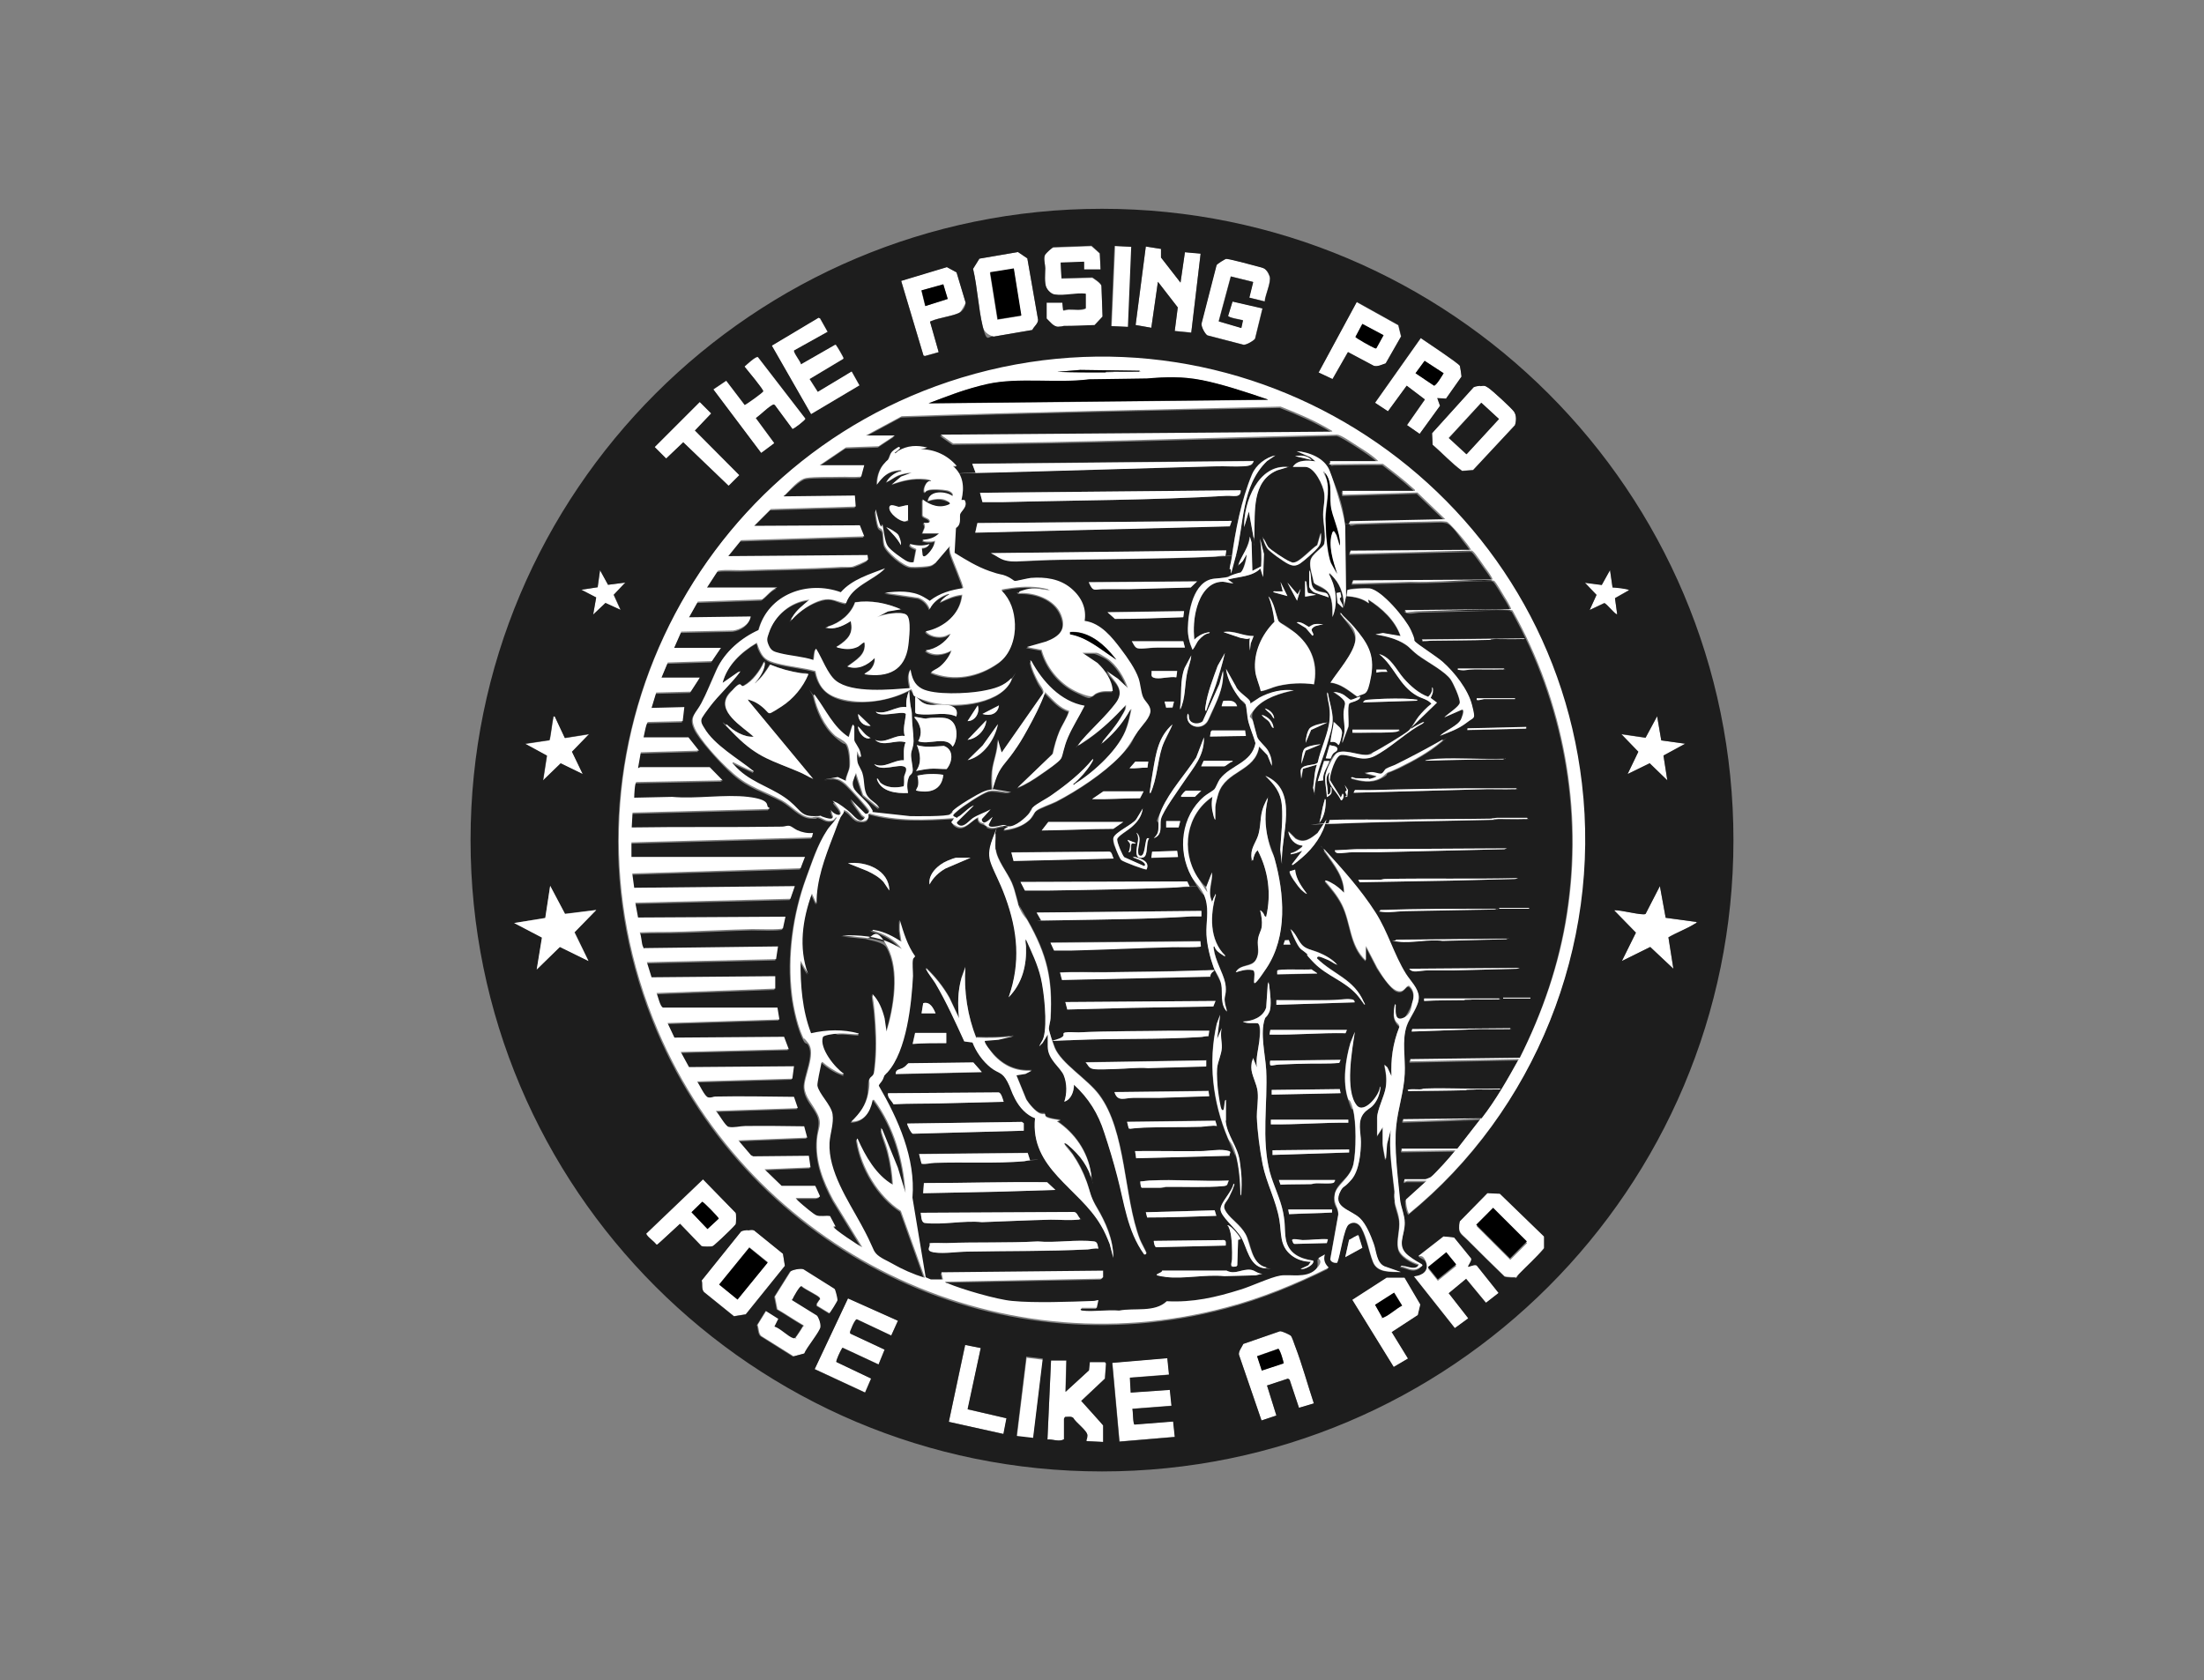 <?xml version="1.0" encoding="UTF-8"?>
<svg id="Layer_1" xmlns="http://www.w3.org/2000/svg" version="1.1" viewBox="0 0 800 610">
  <rect x="0" y="0" width="800" height="610" fill="#808080" stroke="none"/>
  <!-- Generator: Adobe Illustrator 29.1.0, SVG Export Plug-In . SVG Version: 2.1.0 Build 79)  -->
  <defs>
    <style>
      .st0 {
        fill: #1d1d1d;
      }

      .st1 {
        fill: #fff;
      }
    </style>
  </defs>
  <path class="st1" d="M423.8,493.1l.6,5.9-14.2,1.1.3,5.4,14.2-1,.6,5.8-14.2,1.1c.2.9.1,5.6.8,5.7l14-1.1.6,5.6-20.1,1.7-2.6-28.6,20.1-1.7Z"/>
  <polygon class="st1" points="356 489.4 351.3 511.7 365.4 514.9 364.3 520.6 344.4 516.2 350.4 488.2 356 489.4"/>
  <path class="st1" d="M201.4,260.1l3.7,7.9,8.8-1.4-6.2,6.4,3.9,8.1-8-3.9-6.4,6.2,1.4-9-7.9-4.3,8.8-1.3c.3-.3,1.1-7.1,1.4-8.2s-.2-.5.6-.4Z"/>
  <polygon class="st1" points="603 268.8 611.7 270 603.8 274.3 605.2 283.3 598.8 277.1 590.7 281.1 594.6 273 588.5 266.6 597.3 267.9 601.5 260.1 603 268.8"/>
  <rect class="st1" x="359.2" y="504.2" width="29" height="6" transform="translate(-175.1 816.8) rotate(-83)"/>
  <path class="st1" d="M585.3,213.2c.9,0,5.7.5,6,1l-5.1,2.9.8,5.8c-.5.5-3.8-3.9-4.7-4l-5.3,2.5,2.5-5.5-4.2-4.4,6.1.8,3-5.4.9,6.2Z"/>
  <polygon class="st1" points="220.7 212.3 226.9 211.5 222.7 216 225.2 221.5 219.7 218.9 215.3 223.2 216.4 216.9 211 214.1 217 213.2 217.8 207 220.7 212.3"/>
  <g>
    <path class="st1" d="M476.9,509.5l-5.4,1.6-3.4-10.2-.6-.4-7.6,2.5,3.4,10.9-5.4,1.8-8.2-23.9c-.2-1.2,1.1-2.8,1.6-3.9l13.3-4.6c.7,0,3.4,1.1,3.9,1.6s1.2,3,1.6,3.8c2.6,6.8,4.5,13.9,6.8,20.8ZM465.9,495c.2-.3-1.3-5.2-1.9-5.4l-7.7,2.7,1.7,5.2,7.9-2.6Z"/>
    <path d="M465.9,495l-7.9,2.6-1.7-5.2,7.7-2.7c.6.2,2.1,5.1,1.9,5.4Z"/>
  </g>
  <g>
    <g>
      <g>
        <path class="st1" d="M524.8,144.8l-3.1-.2,1,2.8-7.4,10.2-4.6-3.2,6.5-9.3-6.6-5-6.8,9.3-4.7-3.1,16.6-23.5c1.8,1.2,13.9,9.2,14.2,10.1s.6,3.7.6,3.9l-5.7,8.1ZM524,135.5l-6.9-4.5-3.3,4.5,6.7,4.5c.8,0,3-3.7,3.5-4.5Z"/>
        <path d="M524,135.5c-.5.8-2.7,4.6-3.5,4.5l-6.7-4.5,3.3-4.5,6.9,4.5Z"/>
      </g>
      <g>
        <path class="st1" d="M537.3,140.1c1.5-.1,1.6-.2,2.9.6s8.3,7.4,9.3,8.6.9,3.4.4,5l-15.2,16.3-4,.3c-3.8-2.8-7.1-6.4-10.7-9.5l-.2-4.2,15.1-16.7c.5-.3,1.8-.4,2.4-.5ZM537.6,146.2l-11.8,12.8,6.4,5.9,11.8-12.8-6.4-5.9Z"/>
        <rect class="st0" x="526.3" y="151.2" width="17.4" height="8.7" transform="translate(58.4 444.1) rotate(-47.4)"/>
      </g>
    </g>
    <g>
      <path class="st1" d="M478.6,135.2l13.8-25.5,15.1,8.4,1,4.1-5.6,9.8c-1.3.4-2.9,1.3-4.3.9l-9.4-5-5.6,9.8-5.1-2.4ZM499.6,126.4l2.6-4.7-7.7-4.1-2.5,4.7c0,.4,6,3.7,6.8,4s.5.3.8.1Z"/>
      <path d="M499.6,126.4c-.3.2-.5,0-.8-.1-.8-.3-6.8-3.6-6.8-4l2.5-4.7,7.7,4.1-2.6,4.7Z"/>
    </g>
  </g>
  <g>
    <path class="st1" d="M459.1,109.4l-5.7-1.4,1.4-5.7-8.1-2-4.4,16.3,8.2,2.4.6-2.8c-.9-.3-5.2-.9-5.4-1.6l1.6-5.2,10.9,2.5-2.7,11c-.4.8-3.2,2.4-4.2,2.2l-13.1-3.4c-.9-.5-2.5-3.4-2.1-4.5l5.4-21c.2-.5,2.8-2.1,3.4-2.3s10,2.3,11.3,2.7,2.4.5,3.1,1.2,1.4,2.2,1.5,2.5c.7,2-1.6,6.7-1.8,9Z"/>
    <path class="st1" d="M399.5,98h-6v-2.8s-8.5.3-8.5.3l.3,5.7,11.2-.3c.9.6,3.1,2,3.3,3l.4,11.2-2.9,3.1c-3.7.2-7.3.2-11,.3s-1.3.3-2,.3c-1.9,0-3.1-1.8-4.4-3v-5.8h5.7l.3,2.8c.7,0,1.4-.3,2.1-.3,2,0,4.5.4,6.1-.4v-5.3c-3.6-.4-7.7.8-11.2.3s-2.6-1.8-3-2.4c-1-1.6-.5-5.2-.5-7.1s-.8-3.6-.1-4.9,2.7-2.8,3.1-2.8l13.8-.5,3,2.7.3,6.1Z"/>
    <polygon class="st1" points="421.6 90.4 421.5 93.5 428.5 102.6 430.1 91.5 435.8 92 432.4 120.7 426.4 120.1 427.5 111.6 420.3 102.3 417.9 119 412.2 118 415.9 89.5 421.6 90.4"/>
    <rect class="st1" x="392.4" y="100.9" width="29.1" height="6.1" transform="translate(285.6 506) rotate(-87.5)"/>
    <g>
      <path class="st1" d="M374.7,119.8l-14,2.4c-2-.6-3.5-1.6-4-3.7-1.6-6.7-1.9-14.2-3.5-20.9l2.3-3.7,14-2.4,3.4,2.3,3.9,22.3c0,1.5-1.5,2.4-2.1,3.7ZM367.9,97.7l-8.6,1.4,2.7,17,8.6-1.4-2.7-17Z"/>
      <rect x="360.7" y="98.3" width="8.7" height="17.3" transform="translate(-12.3 58.8) rotate(-9.1)"/>
    </g>
    <g>
      <path class="st1" d="M340.7,127.8l-5,1.4-.5-.2-8.1-27.1,16.6-5,3.5,1.9,3.3,11c0,.4-1.7,3.3-2,3.5-1.8,1.3-7.7,2-10.2,3.1s-.5.1-.7.4l3.1,10.9ZM335.9,111.1l8.1-2.5-1.6-5.3-8,2.2,1.4,5.7Z"/>
      <polygon points="335.9 111.1 334.5 105.4 342.4 103.2 344 108.5 335.9 111.1"/>
    </g>
  </g>
  <path class="st1" d="M387,493.9l-.3,11.4,8.5-7.8.3-3h5.5l.4.5-.4,5.5-8.6,8.1,8.1,8.9v6c-.1,0-6.1-.3-6.1-.3-.2-.7.3-1.5.3-2.1,0-1.7-4.2-4.6-5.1-6.3-.8-.7-2-.3-2.9-.4-.2,0-.5.6-.5.7v7.4c-1.7,1.1-4.1,0-6,.1l1.3-28.7h5.5Z"/>
  <g>
    <path class="st1" d="M287.6,471.8l9.2,5.7c.5.5,1.3,3.4,1.3,4.1-.1,1.6-5.2,7.7-5.9,9.7l-4.1,1.1-11.8-7.4c-1-1-.8-2.8-1.3-4l3.2-5.2,4.6,2.9-1.4,2.8c2.1.6,5,3.6,6.8,4.2s.4.1.7-.2,2.6-3.8,2.7-4.1c.2-.5-.1-.3-.3-.5-3.1-1.8-6-3.8-9.1-5.6l-.9-4.6,5.7-9.1c.7-.7,3.9-1.3,4.9-.9l11.3,7.1c.4.4,1.2,3.6,1.1,4.1s-2.8,4.9-3.1,4.9l-4.6-2.8v-.7c0,0,1-1.6,1-1.6.1-.2,0-.4,0-.6-.6-.9-5.5-3.1-6.6-4.2-.6,0-2.9,4-3.2,4.8Z"/>
    <path class="st1" d="M325.9,479.5l-2.4,5.3-12.5-5.9c-.6,0-1.6,2.3-1.8,2.9s-1,1.9-.5,2.3l12.4,5.8-2.2,5.4-12.9-6c-.5,0-.3.1-.5.4-.4.6-2.2,4.3-1.9,4.7l12.6,6-2.2,5.1-18.3-8.5,12.1-25.7,18.1,8.1Z"/>
    <g>
      <path class="st1" d="M271.4,446.6c.8,0,1.6-.3,2.3,0l10.5,8.5.7,4.4-14.2,17.6-4.3.7-10.9-8.8c-1-1.2-.4-2.8-.8-4.2l14.3-17.8c.4-.3,1.8-.4,2.4-.5ZM272,452.8l-10.9,13.4,6.7,5.4,10.9-13.4-6.7-5.4Z"/>
      <rect x="261.2" y="457.9" width="17.3" height="8.6" transform="translate(-258.9 379.4) rotate(-50.8)"/>
    </g>
    <g>
      <path class="st1" d="M255.2,428.1l11.9,12.2c.3.6.3,3.7,0,4.2s-4.4,4.5-5.1,5.1-3,2.7-3.2,2.8c-.6.2-3.5.2-4.1,0l-7.8-8.1-8.2,7.6h-.4c-.9-1.3-2.7-2.4-3.4-3.5s-.4-.4-.1-.7l20.5-19.6ZM254.9,436.3l-3.9,3.8,5.8,6.1,4.1-3.8c0-.4-5.6-6.2-6-6.1Z"/>
      <path d="M254.9,436.3c.4,0,6,5.7,6,6.1l-4.1,3.8-5.8-6.1,3.9-3.8Z"/>
    </g>
  </g>
  <path class="st1" d="M615.7,334.7c.1.7,0,.5-.4.6-3,1.9-6.7,3.2-9.7,5l1.8,11.4-8.4-7.9-10.3,5.1,5.1-10.3-7.9-8.1c2-.4,10.2,2,11.4,1.3l5.2-10.1,2.1,11.5,11.1,1.5Z"/>
  <g>
    <path class="st0" d="M629.2,305c0,126.6-102.6,229.2-229.2,229.2s-229.2-102.6-229.2-229.2,102.6-229.2,229.2-229.2,229.2,102.6,229.2,229.2ZM399.5,98l-.3-6.1-3-2.7-13.8.5c-.4,0-2.9,2.4-3.1,2.8-.6,1.3.1,3.6.1,4.9s-.4,5.5.5,7.1,2.2,2.3,3,2.4c3.5.5,7.6-.7,11.2-.3v5.3c-1.7.8-4.2.3-6.1.4s-1.4.4-2.1.3l-.3-2.8h-5.7v5.8c1.3,1.2,2.5,3.1,4.4,3s1.3-.3,2-.3c3.7,0,7.3-.2,11-.3l2.9-3.1-.4-11.2c-.2-1-2.4-2.4-3.3-3l-11.2.3-.3-5.7,8.5-.3v2.8s6,0,6,0ZM404.5,89.3l-1.2,29.1,6.1.3,1.2-29.1-6.1-.3ZM421.6,90.4l-5.7-.9-3.7,28.5,5.7,1,2.4-16.7,7.2,9.3-1.1,8.6,6,.6,3.4-28.7-5.7-.5-1.6,11-7.1-9.1v-3.1ZM374.7,119.8c.6-1.3,2.1-2.3,2.1-3.7l-3.9-22.3-3.4-2.3-14,2.4-2.3,3.7c1.6,6.8,1.9,14.2,3.5,20.9s2.1,3.1,4,3.7l14-2.4ZM459.1,109.4c.2-2.3,2.4-7.1,1.8-9s-1.2-2.2-1.5-2.5c-.6-.7-2.1-.9-3.1-1.2-1.4-.4-10.8-2.9-11.3-2.7s-3.2,1.8-3.4,2.3l-5.4,21c-.4,1.1,1.3,4.1,2.1,4.5l13.1,3.4c1,.1,3.7-1.5,4.2-2.2l2.7-11-10.9-2.5-1.6,5.2c.2.7,4.5,1.4,5.4,1.6l-.6,2.8-8.2-2.4,4.4-16.3,8.1,2-1.4,5.7,5.7,1.4ZM340.7,127.8l-3.1-10.9c.1-.3.4-.3.7-.4,2.5-1.1,8.4-1.9,10.2-3.1s2-3.1,2-3.5l-3.3-11-3.5-1.9-16.6,5,8.1,27.1.5.2,5-1.4ZM478.6,135.2l5.1,2.4,5.6-9.8,9.4,5c1.4.4,3-.5,4.3-.9l5.6-9.8-1-4.1-15.1-8.4-13.8,25.5ZM300.4,120.4l-2.7-4.8-.5-.2-16.9,10.1,14.2,24.8,17.5-10.4-2.8-5-12.3,7.4-3-4.7,12.2-7.3c.2-.3,0-.5-.1-.8-.2-.5-2-3.6-2.3-3.9s0-.4-.5-.4l-12.4,7.1c-.1-1-3-4.4-2.5-5.1l12.2-6.8ZM524.8,144.8l5.7-8.1c0-.2-.5-3.6-.6-3.9-.4-.9-12.5-8.9-14.2-10.1l-16.6,23.5,4.7,3.1,6.8-9.3,6.6,5-6.5,9.3,4.6,3.2,7.4-10.2-1-2.8,3.1.2ZM287.6,155.6c.3.2,4.8-3.2,4.7-3.7l-17.2-22.3c-.7-.4-4.1,2.8-4.8,3.4.8,1.1,7,8.4,6.8,9s-5.8,4.6-6.8,5l-6.7-8.8-4.6,3.1,17.3,23,4.7-3.5-6.7-9.1c1.9-1.3,3.8-3.3,5.7-4.6s.9-.7,1.4,0l6.2,8.4ZM392.4,475.2h5.4l.6-2.8c-.6,0-1.2.3-1.8.3-8.5.3-21.3.8-29.5,0-5.6-.6-18.1-4.2-23.4-6.4s-.8-.2-.9-.6l56.6-1.1.7-.5v-2.4s-58.7.6-58.7.6l.6,2.6h-4.4c-.1,0-1.8-.7-1.9-.8l-4.8-28.9c1.2-14.3-5.2-28.5-12.2-40.6,0-.5,1.1-1.6,1.4-2.2.4-.8.9-2.3,1.2-2.8s.6,0,.6,0c6.9-7.7,8.7-25,9.2-34.9,0-1.7-.3-4.4,0-6s.5-.7.8-1.1c-2.8-3.9-4.2-8.6-5.6-13.2v3.8s.6,4.1.6,4.1c-2.7-1.9-6.3-3.7-9.6-4.2s-1-.3-.9.2c4.1.9,8.3,3.4,10.8,6.8-.2.2-3.2-1.9-3.7-2.1-5.6-2.7-12-3.1-18.2-3l8.9.9c2.2.7,6.4,1.1,7.6,3.2,4.7,8.5,2.4,21.9-.3,30.8l-.7-4.8c-.8-3.1-2.1-6.5-4.4-8.8.1,2.2.6,4.4.8,6.7.5,5.7.8,11.9.3,17.6s-.3,3.5-.6,4.5-1.4,1.4-1.6,2.1c-.3,1-.2,3.6-.4,5-.8,4.4-3,7.4-6.2,10.4,4.7,0,6.7-3.4,7.7-7.5s-.2-.5.6-.4c7.2,9.7,10.6,21.8,11.4,33.8l-2.8-9.2-5.7-14c-.5,0-.2.6-.2.9.6,2.4,1.7,4.8,2.3,7.3,1,3.9,1.6,8,1.8,12-6.1-3.6-10-10.4-12.8-16.7-.5,0-.3.6-.2.9,1.5,9.6,7.7,20,15.9,25.3l8.7,24.3c-4.2-1.3-8.3-3.2-12.1-5.3-1.1-.6-5-2.8-5.6-3.5-1.4-1.6-4.2-8.3-5.5-10.7-4.7-8.6-11.9-19.3-11.4-29.5.2-3.5,1.7-6.8,1.1-10.4s-5-7.4-5.5-10.4,1.1-6.5,1.4-7.9.1-.5.4-.7c1.8,1.7,4.4,3.4,6.8,4.3s.9.5,1,0c-3.3-2.1-9-9.3-7.6-13.3s4.9-1.2,5.8-1.3c2.2-.2,4.1.2,6.2.3s1.1.2,1-.3c-5.7-1.6-11.5-1.4-17.3-.1-3.3-8.3-3.9-17.4-3.8-26.3l2.7,4.8c-3.5-9.7-2-19.8,1.4-29.2l1.7,3.7c0-8.5,3-16.7,6-24.5s1.7-4.8,2.7-6.9,1.4-1.5,1.2-2.6c2.4.6,3.2,3.7,5.8,4s3.6-.4,3.1-2.4l.3-.4c10,2.9,20.5,2.4,30.8,1.7-.5,1.5-.4,2.1.9,2.9,3.1,1.8,5.3-2.1,7.9-3.2,0,2.2,1.7,2,2.8,2.7s.3.6.5.7c2.6,1.5,4.8-1,7.5,0,.2.3-2.3.9-1,1.1,3.2-.4,6.3-1.4,8.7-3.5s1.9-2.9,2.7-3.5c1.2-1,5.4-2.4,7.2-3.3,7.7-4,17.1-10.2,23.1-16.4s4.2-5.9,6.5-9.1,4.6-4.8,4.5-7.4-2.1-3.3-2.8-5.2-.8-4.4-1.5-6.5c-1.2-3.4-4.1-7.6-6.3-10.5-3.3-4.4-7.5-9.6-13.3-10.4.7-4.4-1.6-9.1-5-11.9s-9.3-4.1-14.5-3.7-5.3,1.2-5.9,1.1-2.3-1.4-3.1-1.8c-2-.9-4.2-1.1-6.1-1.8-4.5-1.6-8.5-4.1-12.6-6.6l.5-9.1c1.9-1.1,1.1-3.2,1.5-4.8s3.2-2.9,1.6-5.2h-1.1c1.1-4.8.7-9.2-3.1-12.5h1.4c-3.4-3.9-8.2-6.2-13.3-6.1l2.6-.6c-3.7-1-7.3-.8-10.6,1.2s-.9,1.1-1.3.7l2-1.6c-.2-.7-1.6.2-2,.4-1.7,1.2-1.4,2.1-2.2,3.5s-1.3,1.2-1.8,1.9c-1.6,2-2.3,4.7-2.3,7.2,2.1-2.8,4-4.8,7.8-5.1s1.1-.2,1,.3c-2.2.4-4.4,2-5.4,4,1.6-.7,2.8-1.8,4.5-2.5s3.1-.9,4.6-.9l-3.8,1.4-3.3,2.8c4-1.4,7.8-2.4,12-1.9s1.9.2,2.2.8c-1.9-.8-3.3,4-2.1,4,.3-.4.6-.6,1.1-.8,1.3-.5,5.2-.2,6.7.1s2.6,1.1,2.1,2.1c-2.4-1.8-8.6-2.3-8.9,1.7,1.9-.6,4-1,6-.4s2.5,1,1.8,1.6c-3.5,1.7-6.9.5-9.8-1.7v5.8c.4,1,2.8,1,2.6,2.3s-1.8.4-2.3.4c1.2,1.5,0,2.3-.3,3.7h6c-1.6,1.8-3.7,2.3-6,2.6.1.4,1.5.5,1.8.6.9,0,1.9.1,2.7-.3,0,1-.5,2-1,2.8s-2.9,4.1-3.5,2.4l-.3-2.6c1.1,0,2.3-.5,2.8-1.4-2.5.8-4.6.6-7.1,0-.3,1.1,2.2,1.6,2.3,1.9l-.9,4.7c-1.3.1-2.1,0-3.1-.7s-5.9-4.5-6.4-5.2c-1.1-1.7-1.4-5.9-1.9-7.9l-.3.8c-.5.7-1.8-4.9-1.9-5.3-.2-.7-.4-.7-.3,0,.1,1.2.6,4.2,1,5.3s1.3,1.1,1.5,1.6c.5,1.2.3,3.6.7,5,.7,2.6,7,7.9,9.7,8.1s6-.1,7.2-.5,1.2-.7,1.7-1l5.2-6.1c0,.8,0,1.5.1,2.3.4,1.8,5.1,12.5,4.7,13-4.4.7-8.5,1.8-12.1,4.6-.8,0-1.6-1-2.3-1.4-4.2-2.3-9.4-2.1-14-1.5l12.2,1.8c2,.7,3.4,2.2,4.1,4.1,1.1-2.4,3.6-4.4,6.1-5.3s.9-.4.9.1c-.7.2-1.4.8-2,1.3s-1.1.9-1,1.3c2.5-1.2,5-2.3,7.8-2.6-.7,7-6.7,12.1-13.3,13.3,1.5,1.6,4.1,2.2,6.3,1.9s1.8-.8,2.8-1c-1.9,3.1-5.4,5.5-9.1,6,2.6,2.2,6.6,1.6,9.4,0-.7,2.2-2.6,4.6-4.4,6s-2.2,1.1-3,2c8.2,3.4,17.4,1.6,24.5-3.5,4.4-3.2,6.1-8.7,5.9-14s-1.6-8.8-4.8-12.2c0-.4,3.3-.9,3.9-1,4.3-.6,8.7-.6,12.9.5,0,.5-.6.2-.9.2-3.3-.4-4.8-.8-8.2.2s-1.6.3-1.4,1c5.8-.3,12.8,1.9,15.2,7.7s-.6,8.1-5.4,9.9l-7,2,5.4,1c1.7,6.2,6.3,12,12.1,14.9s5.3,2.3,6.3,1.9,1.2-1,2.1-1.3c1.8-.7,3.4-.5,5.3-.5-.2-4-2.7-7.5-5.5-10.2l-5.5-3.7h4.4c.7,0,3.6,1.4,4.4,1.9,3.5,2.3,6.4,7,7.7,10.9l-3.6-3.4-4.1-2.8c3.1,3.9,7.3,6.4,3.4,11.5s-8.5,9.1-12.3,13.5-.8,1.2-1.3,1.7c.2.2,3.3-2,3.8-2.3,4.9-3.5,9.3-7.7,13.4-12.1.1,1.7-1.2,3.4-2,4.8-1.8,3-4.2,5.7-6.4,8.4.3.5.6,0,.9-.3,3.6-3.1,6.8-7.1,9.1-11.2.5,0,.3.6.2.9-.2,1.5-.9,4-1.4,5.4-2.5,7.7-11.9,16.3-18.7,20.5-.2.2-.6.7-.9.3,2.4-2,5-4.8,6.6-7.5s.9-1.2.6-1.7c-4.2,5.1-9.5,9.2-14.8,13-1.8,1.3-5.8,3.3-7,4.6s-.7,1.4-1.2,2c-1.5,1.8-5.3,5-7.6,4.9s-1.3-.5-1.9-.5-5.5,1.6-5.3-.2l1.4-2.7c-.1-.2-2.5,2.6-3.4,1.9-.5-.3-.8-.7-.4-1.3l3.1-3.4c-2.1,1.1-4.5,1.9-6.5,3.2s-3.1,3.3-4.9,2.6-1.1-.7-.8-1.2l6.1-6c-1.7.4-4.6,3.9-5.9,4.2s-.6,0-.9,0c-1.3-.6.3-1.8,1-2.4,1.8-1.6,9-6.4,11.2-7s5.7.7,8.2.4l-6.5-1.1c-.2-.2.6-2.6.7-3.1,1.6-5,3.8-6.4,6.6-10.4s3.6-5.6,5.2-8.4c2.3-4.1,4.6-8.5,6.2-13,.4-.1.5,0,.7.3,2.4,2.4,4.7,5.1,8.1,6.2-.8,2.5-2.5,4.9-3.5,7.4s-1.8,5.3-2.4,8.1l-12.8,12.3c3.1-1.3,6-3.1,8.7-5s6.6-4.7,7.1-5.6,1.7-5.7,2.5-7.7c1.7-4,4.1-7.6,6-11.4-8.7-1.5-15.3-8.7-19.3-16.2-.5,0-.3.6-.2.9.4,2,1.7,4.6,2.6,6.5s2.4,3.1,1.9,4.2l-15.1,21.6-1.4-4.8c.2,4-1.6,7.6-2,11.5s0,4.5,0,6.7c-2.6.1-5,1.6-7.2,2.9s-5.4,3.2-7.1,4.8-.6,1.2-.9,1.3c-1.3.8-12.4.8-14.6.7l-13.7-1.5c-.1-.7-.4-1.3-.8-1.9-1.4-2.2-4.5-4.5-5.8-6.4s-.7-1.8-.5-2.8l1.1-3.1,2.6,8,5.9,4.9c-.7-2.1-3.1-2.9-4.3-4.5s-1.1-5.5-1.8-8.1-1.7-3.2-1.8-4.1,0-2.9-.3-4.1l1.1,2c.6,0,.3-1.2.2-1.5-.3-2-2.2-3.7-2.2-4.6v-4.8s-.3-.8-.6-.7l-1.4,4.5c-5.6-3.6-8.4-10-12.2-15.1s-.6-.9-.5,0c1.2,5.3,3.7,11,7.8,14.6s3.4,2.1,4,2.8c1.2,1.4,1.5,6.5,1.3,8.3s-1.5,3.5-1.4,5.3l-3-1.4-5,.9c3.8-.6,4.9-1,7.9,1.6,1.2,1,8.4,8.8,8.5,9.7s-.7,1.3-1.4,1.1l-5.4-5.3,4.2,5.8,1.1.8c-1.8,3-4.1-.8-5.7-2s-4.5-3.3-5.2-3.6c-1.4-.5,1.1,2,1.2,2.2,2.5,3.5-1.1,3-2.8.7l.9,2.4c0,2-4.6-.4-5.3-.4s-1.1.3-1.7.3c-5.3,0-6.9-4.3-10.7-6.9-5.9-4.1-13.2-5.8-18.3-11.8s-.7-.6-.3-.9c2.1,1.1,4.4,2.1,6.6,3.1s.7.6.9.2c-5.6-4.5-14.4-9.5-18-15.8s-1.2-1.9-1-2.9,2.7-4.3,3.1-4.8c3.3-4.4,7.7-8.3,11.1-12.8l-.9.3-5.6,3.9c1.7-6.4,6.8-11.2,12.3-14.5.6-.2.5,1.2.8,1.8,1.6,3.7,3.2,4.8,7,5.7s9.2,1.5,13.6,2.7c1.3,6.5,5.6,9.6,11.9,10.7s16.1-.4,22.9-4.1c1.6,2.4,4,3.8,6.7,4.6,8,2.4,24.5,1.1,29.2-7s.8-1.2.4-1.6c-2.7,2.9-7.1,4.1-10.9,4.7s-17.1,1.5-21.6-.9-3.6-4-4.1-7c-1.2,2.3-.6,4.4-.1,6.8-7.1.5-21.1,2-27-2.7s-5-8.2-7.1-11.5c-.7-.5-.8,4-1,4-3.9-1.3-8.3-1.4-12.3-2.5-1.9-.5-2.9-.8-3.9-2.7s-.8-2.6,0-4.6c2.1-6.4,7.9-11.4,14.7-12.1-2.3,2-4.7,3.7-6.2,6.4s-.6.7-.2.9c2.9-3.3,6.7-6,11-7.2s5.4.7,8.7,1.2c2.2-6.5,9.7-8.3,14.2-12.7-5.7,2.2-11.9,4-16.1,8.7-12-4.4-26.3.7-29.8,13.7-6.3,2.8-12.3,7.9-15.2,14.3s-3.3,8.1-5.6,12.3-4.4,4.7-2.4,9.1c1.7,3.8,10.6,13.5,14,16.4,6,5.3,11.1,6.3,17.7,9.8,3.3,1.8,6.6,5.9,10.3,6.2s2.1-.3,2.8-.2c1.6.2,3,2,5.3,1.2s1-1.4,1.4-1-3.1,3.8-3.4,4.5c-3.5,5.3-5.4,11.5-7.6,17.4-4.8,13-6.9,28.5-5.2,42.4.6,4.7,2.3,12.8,4.7,16.8.5.7,1,.5,1.2.8,2.9,3.8-1.8,11.9-1.4,16.1s3.2,6.4,4.7,9.5.2,5.5-.1,9.2c-.6,8,2.2,15.3,5.9,22.2l10.5,17.1c-.8-.2-11-7-10.5-7.4h.8c0-.1-2-3.9-2-3.9-1.5-.3-3.6.3-5-.3s-4.9-3.8-5.9-4.6-1.2-1.1-1.6-1.7h7.5c0,0,1.5-.3,1.3-.7l-1.7-3.8h-12.2c0,.1-6.2-5.9-6.2-5.9l16.7-.7-.6-4.2-20.2.2-.8-.4-4.6-5.4,25-1-1.1-4.1c-7.1-.1-14.3-.3-21.5-.1s-4.1.6-5.9.3-3.6-4.8-4.7-5.8l29.8-1-1.4-4.1c-9.5,0-19-.3-28.6-.1-.9,0-1.8.4-2.5.3-1.4-.2-3.2-4.7-4.1-5.8l34.6-1,.6-4.5-38.1.3-3-5.5,39.2-1-1.7-4.5-39.8.3-2.5-5.3,40.6-1.3-.7-4.3h-41.5c-1.1-.2-1.9-4.2-2.4-5.2l43.1-1.6v-4.5l-44.9.4-1.7-5.5,46.9-1.1.7-4.6-48.4.6c-.4,0-.5-.2-.6-.5-.6-1.2-.5-3.9-1.2-5.2,5.2-.3,10.5-.1,15.8-.3,8.3-.2,16.7-.7,25-.9,1.6,0,10.6.3,11.2-.3l.9-4.2-53.5.3-1-5.4,56.3-1.4,1.6-4.6-58.3.6-.7-5.2,61.1-1.9,1.6-4.3h-63c0,.1,0-5.1,0-5.1l65.5-1.8.4-1.6c-2,.2-3.9-.2-5.7-1s-1.8-1.5-3-1.6-1.7.3-2.5.3c-18.2.3-36.4,0-54.6.3l.3-5.4,49.4-1.3c.5-.4.1-.4-.2-.7-.8-.6-6.6-3.6-7.3-3.7-8.4-1-18.9.8-27.5,0l-13.8.3c0-.8.2-5.6.8-5.7l31.3-.6-4.7-4.8h-25.3c0,0-.4.4-.7.3l1-5.7,21.1-.6-3.8-4.8h-16.3c.2-.9,1-5.4,1.6-5.6l12.6-.3.6-5.1-11.9.3,1.7-5.6,12.5-.3,3.3-5.1h-13.9l2.3-5.5,16-.5,3.3-4.9h-17c0,.1,2.6-5.8,2.6-5.8l18.8-.4c2.8-.3,5.9-2.1,6.4-5.1l-22.4.3,3.2-5.7,23.3-.8c1.9-1.2,3.2-3.4,5.5-4.3h-25.5s3.9-6,3.9-6c1-.6,6.8-.2,8.5-.3,12.1-.4,24.3-.5,36.3-1.2s2.5.1,3.7,0,5.7-2.1,6.1-2.7l-.2-1.6-50.6.4,4.7-5.8,44.7-1.4-1.6-4-38.4.2,6.1-6.1,30.8-.9-.3-4-25.7.3c-.6-.6.3-.6.6-.8,1.5-1.5,5.6-5.6,7.5-5.9,3-.5,8.8-.3,12.1-.4s5.2.2,7.8-.1l1.1-4.1h-16.2s9.6-6.5,9.6-6.5l11.8-.4,5.9-3.9h-10.5l13-7c45.8-1.6,91.6-2.5,137.5-3.5,6,2.3,12.5,5.1,18,8.4s.8.3.8.7l-142.2,1.1,4.6,3.2c46.5-.4,92.9-2.1,139.4-3.2,1.4.2,6.2,3.4,7.8,4.4,2.4,1.6,5.1,3.3,7.1,5.2h-17.6c1.1,1.8.6,1.1,2.1,1.1,5.8,0,11.5-.2,17.2-.1,3.8,2.9,7.6,5.8,11.1,9s.6.2.5.8h-26.4l.3,1.4,27-.8,10.1,9.7-34.6.7c0,1.9,1.4.9,2.7.8,7.7-.2,15.4-.5,23-.6s7.3-.4,9.4,0,5.2,5.3,6.1,6.4,2,2.5,2.8,3.8l-43.8.3-.2,1.1,44.1-1.1c.3,0,.4.1.6.3.7.6,3.6,4.8,4.4,5.9s3,4,2.6,4.3l-50.6.3-.2,1.1,21.1-.6c7.7.2,15.3-.4,23-.6s6.8-.2,7.4.3,3.2,5,3.8,5.9,2.5,4.2,2.3,4.3l-38.6.4c1.4,1.5,4.3.4,6.1.4,7.7-.1,15.4-.4,23-.6s9.3-.2,10,.3c18.7,33.2,25.8,72.2,19.9,109.9-2.8,18.3-8.9,36-17.2,52.5l-39.8.5v.8s39.4-.8,39.4-.8c-4.1,7.4-8.3,14.8-13.5,21.5l-28.5.3v.8s28.1-.9,28.1-.9l-8.4,10.8h-20.3l.2.9,19.4-.3c-1.4,1.7-2.9,3.5-4.4,5.1s-3.6,4-4.7,4.7-1.5.7-1.9.7h-7.5c-.2,1.6.5.6,1,.6h7l-7.5,6.8c0,1.7.3,3.5,1.1,5.1,45.8-37.4,69.8-97.1,62.8-156.2-12.8-108.1-120.5-179-225.2-147.3-99.6,30.2-151.3,140.5-110.2,237,34,79.8,122,123.1,206.4,100.5,12.9-3.4,25.2-8.5,37.1-14.4-1.4-1.4-2.1-2.8-1.4-4.8l-2.3,1.3c-.4.5.7,2.5-1.1,4.2-3.4,3.3-8.8,1.5-12.8,2.2s-10.4,3.9-14.5,5.1c-8.9,2.7-17.2,4.7-26.7,4.2-4.4,4.2-11.7,2.3-17.3,3.4-4.2-.4-9.3.5-13.4,0s-.9-.2-.4-.6ZM537.3,140.1c-.6,0-1.9.2-2.4.5l-15.1,16.7.2,4.2c3.6,3.1,6.8,6.7,10.7,9.5l4-.3,15.2-16.3c.5-1.6.6-3.6-.4-5s-7.9-7.7-9.3-8.6-1.3-.8-2.9-.6ZM254,146l-16.3,16.3,4.1,4.1,6.2-5.9,16.4,15.8,3.9-3.8-16.2-16.2,5.9-6.2-4.1-4.1ZM469.3,169.5h4.4c3.4,0,6.5,6.7,6.9,9.6s-.4,5.2-.4,7.8,1.1,7.5.4,10.5c-.3,1.5-4.5,3.4-5,6.1s.8,5.6,1.2,8c.7,1.1,3.7,2.1,4.8,3.1,2.2,2.1,1.9,6.6,2,9.4,1.7-4,1.5-8.1.2-12.1s-1-2.3-1.5-3.5c.3-.3,1.9,1.4,2.1,1.7,2.3,2.7,3.4,6.7,3.3,10.2l.8-3.8c0-8.3-.2-16.7-.3-25s-4.4-17.2-5.7-20.7-7.3-6.7-11.9-7l5,2.2,1.8,1.5c-2.8-.4-6.5-.7-8.2,2ZM463,165.3c-3.6.7-7.1,3.5-8.6,6.9-3.9,9.3-6,20.5-7.4,30.4s-.7,2.7-.8,4.1c1.2-1.2,1.9-3.3,2.3-4.9,3-11.4,2-25.3,11.3-34.4l3.1-2.1ZM476.1,167c-1.6-1.7-3.8-1.8-6-1.4l6,1.4ZM455.1,167.3l-102.2,1,1.2,3.2c1.9,0,3.9,0,5.8,0,27.2-.7,54.5-1.5,81.7-2.3,3.2,0,6.6.2,9.7,0s3.3-.2,3.8-2ZM467.8,169.5c-11.1-1.3-16.4,12.8-16.2,21.8l1.7-5.7,1.7,9.4c.5,0,.3-.6.3-1,.3-8.3-1-19.2,8.2-23.3l4.3-1.3ZM450.3,178l-94.5.9.9,3.4c2.3,0,4.6,0,7,0,27-.7,54.8-.7,81.7-2.3,2.1-.1,5.1,1,5-2ZM329.6,183.4c-1.1,0-2.2.6-3.3.6s-3.5-1-3.5.4c0,2,3.7,4.9,5.6,4.9s1.2-.4,1.2-.6v-5.3ZM447.1,189.1l-92.4.8-.7,3.4,92.3-2.3.8-2ZM325.9,194c-.7-.8-3.1-2.3-4.2-2.6,2,2.1,3.9,3.9,5.3,6.5.2-.9-.5-3.2-1.1-3.9ZM458.2,195.1c.3,1.2,1,2.9,1.6,3.9s6,4.9,7.6,5.7,2.8.9,4.3-.1,6.2-5.3,6.8-6.2c1.1-1.6.9-3.2.8-5l-1.3,4.5c-2,1.1-6.4,6.2-8.5,6.3s-1-.2-1.6-.4c-1.4-.6-6.9-4.2-7.8-5.3s-1.1-2.6-2.1-3.4ZM454.5,207.3l-.3-10.4-.6-2.1c-.2,1.3-.5,2.5-1,3.7-.7,1.9-2.4,4.4-3,6.1s0,.5.1.4l1.3-1.3,1.4-2.4c0,1.4-1,5.5-2,6.4s-2,.6-2.8.9c-3.5,1.4-3.3,1.2-7,1.5-7.5.8-9.4,12.1-9.5,18,0,2.7.6,5.3,1.7,7.8,1-1.1,1.2-2.3,2.3-3.6s2.3-2.3,3.7-2.4c0-.5-.6-.3-.9-.2-1.8.4-3.1,1.3-4.5,2.5-.3-3.9,0-8.1,1-11.9s4.2-9.2,9.4-9.1,2.6.6,3.8.6l-2-1.4c3.9-1,8.9-1,11.8-4l1,3.1.3-8.4-1.4-5.5c.5,3.3.6,6.6.4,10l-3.3,1.7ZM445.1,199.9l-85.4,1c3.1,1.5,5.6,3.1,9.2,3,5.4-.2,10.8-.5,16.2-.6,18.3-.3,36.8-.3,55.1-1.1s3.1-.5,4.6-.3l.3-1.9ZM220.7,212.3l-2.9-5.3-.9,6.2-5.9.9,5.4,2.8-1.1,6.2,4.5-4.2,5.5,2.5-2.5-5.5,4.2-4.4-6.2.8ZM585.3,213.2l-.9-6.2-3,5.4-6.1-.8,4.2,4.4-2.5,5.5,5.3-2.5c.8,0,4.2,4.5,4.7,4l-.8-5.8,5.1-2.9c-.2-.5-5.1-1-6-1ZM475.2,207.3v5.5c0,.6,1.2,1.9,1.8,2.2l5.3,1.8c-.5-2.3-2.4-1.7-4-2.3-2.9-1-2.3-3.7-2.6-6.2s0-1.1-.5-1.1ZM434.6,211l-39.4.3c1.7,3.7,2.1,2.6,5.2,2.5s6.5,0,9.7,0l22.1-.6,2.4-2.3ZM473.8,211v5.7l4-.7-3-.7c-.3-1.1-.3-2.3-.5-3.4s0-.9-.4-.8ZM467.3,216.4l-2.5-5.1.8,3.4c-.8,0-1.6,0-2.4,0s-1.1-.2-1,.3l5.1,1.4ZM471,215.8l-3.7-4.3,3.5,6.5,1.3-4.3-1.1,2ZM522.6,267.2c3.3-1.3,6.8-2.5,9.6-4.7s3-2.7,2-6.5c-1.4-5.6-6.4-11.9-10.7-15.7s-9.5-6.5-10.1-7.5-.9-3-1.4-4c-1.8-4.1-10.5-14.5-15-15.1s-7.8.3-8,.6l-.3,2.2c2.9.2,5.8.8,8.1,2.6l-.3-1.4c5,3.2,9.9,7.7,11.8,13.3l-6.4-1.1-2.7.5c3.6.5,7.7,1.5,10.8,3.6s3,2.7,4.6,3.9c3.2,2.4,10.1,5.9,12,9s3.3,7.1,3.2,8.3-4.5,4.1-5.6,5.3l6.4-2.8c.8,0,0,2.9-.3,3.4-1,2.4-6,4.3-7.8,6.2ZM486.8,216.9c.3-.5-.3-1.3-.2-1.9l-1.4.3.4,3.6,1.9,1.8c.3-1.2-1-2.3-1.1-3.3s.4-.4.5-.5ZM464.2,225.6c-.5-.6-1.4-4.7-1.9-5.9s-1-2.4-1.8-3.1c1.2,2.9,1.8,6,2.2,9.2-4.7,4.7-7.7,11.1-7,17.9.2,2.5,1.5,4.8,2,7.3,2.1-.3,4-1.4,6.2-1.9,4.2-1,8.8-1.3,13.1-.6,1.5-7-.6-13.3-6-18s-6-3.9-6.7-4.8ZM327.1,221.2c-5.3-2.3-11-3.4-16.8-2.6-1.5,4.3-5.5,7.5-9.8,8.8-.4.4,0,.5.4.6,2.6.4,5.7-1.1,7.8-2.6,1.2,4.6-1.1,6.7-4.5,9s-.5,0-.4.6c2.5.5,4.7.9,7.1-.1s1.7-1.5,2.8-1.8c.8,4.5-3.2,6.5-6.2,8.8,3.8,1.3,7.3-.4,9.9-3.1.2,1.6-.6,3.3-1.7,4.4s-1.6.9-2,1.5c8.6,1.3,14.6-1.4,15.9-10.4.3-2.1,1-10-.7-11.2s-8.5-.3-10.7.9l4-2.1,4.8-.8ZM429.8,221.8l-27.8.4,2.7,2.4c8.3,0,16.5-.3,24.8-.6l.3-2.3ZM482.9,247.9c3.8.4,6.7,3,9.7,5.1,2.8-1.6,4.4-4.4,5-7.5,1.4-8-1.4-12.1-6.2-17.8s-3.3-3.1-4.7-5c-.5.3.1.6.3.9,1.7,2.4,5.2,5.9,4.9,8.9-.5,4.7-6.5,11.5-9.1,15.5ZM480.3,226.6c-1,0-2.2-.1-3.2,0s-1.9,1-2.1,1-3.1-2.4-4.4-1.6l3.3,2,2.4,2.8c.9-.3-.3-1.6-.3-2.1s.9-1.2,1.4-1.4l2.8-.7ZM455.1,230.8c-3.9.2-7.1-2.1-11.1-1.4l6.2,2.1c1.2,0,2.3.7,3.4.1-.3,1.6-.1,2.9,0,4.5l.3-2.6,1.1-2.8ZM553.3,231.7l-37.2.4c1.3,1.3,2.7.4,4.1.4,6.9,0,13.8,0,20.7-.3.7,0,1.3-.3,2-.3,3.1,0,6.3.1,9.4,0s1.1.2,1-.3ZM429.5,232.8h-18.7c.5.5,1.1,1.9,1.6,2.3,1,.8,6.1,0,7.6,0,3.4,0,6.7,0,10.1,0l-.6-2.3ZM437.8,258.1c1-3.2,2.4-6.2,3.5-9.4,1.3-3.8,2.4-7.7,3.3-11.6l-2.6,4.6c-1.6,4.4-3.8,10-4.4,14.6,0,.4-.4,1.7.2,1.8ZM519.8,249.6c.1,1.3-.5,2.4-1.4,3.3-3.4-1.2-6.6-4-8.9-6.7-2.7-3.1-4.7-7.7-8.9-8.8,5.5,4.4,7.3,11.5,13.7,15.1,1.8,1,3.9,1.3,5.3,2.9-1.7,1.3-3.3,3-4.7,4.7s-2.5,3.9-3.5,5-10.7,6.9-12.8,7.9-2,1-3,1c-2.8,0-8.1-2.2-10.5-.6s-3.8,6.7-4,7.9c-.4,2.2.5,5.7.5,8,.7-.3,1.5-.8,1.7-1.6s.2-2-.3-2.1c0,1,.2,2.7-1.1,2.8.4-2.6-1.5-6.3.8-8.2-1.7,4.4,2.4,6.6,4,10.2.7.5,1.5-2.2.6-2.3l-.6,1.4-4-6.4c0-2.2,1.4-8.9,4.1-9.1s5.7,1.2,7.9,1.3,4.2-.7,6.2-2c5.2-3.2,10-7.8,15.5-10.7.6-.6.2-.5-.3-.3-1.3.6-2.7,1.3-3.8,2.2v-.4c-.1,0,9.2-9.1,9.2-9.1l-2.3-1.7c.3-.7.7-1.2.8-2s.3-1.8-.3-1.8ZM428.4,257.5c1.9-4,1.6-8.6,2.4-12.8s1.4-4.4,1.6-6.8l-2.4,4.5c-1.7,4.5-1,9.5-1.7,14.2v.8ZM273.7,248.1c1.6-1.9,3.2-4.2,3.7-6.7s.2-1-.3-1c-1.4,3.1-4.1,6.7-7.1,8.4s-4,1.1-5.5,3c-5.1,6.3,5.1,12,8.9,15.6-3.6.2-7.3-2.1-9.8-4.5-.2,0-.2.3-.1.4.1.2,2.9,3.3,3.4,3.7,8.2,8.2,13.3,9,23.3,13.3s3.2,1.7,4.8,2.4l-23.6-28.5c.2-.4.8,0,1,0,2.5.8,4.6,2.6,6.3,4.5.6.3,4.1-1.8,4.8-2.3,4.1-2.7,7.7-7,9.7-11.6-.1-.7-2-.4-2.7-.5-3.8-.6-7.5-1.6-11.1-3.1-1.4,2.3-2.7,4.4-4.9,6.2s-.5.7-1,.6ZM545.9,242.7h-16.7c.2.6.8.5,1.3.6,1.8.1,3.5-.3,5.1-.3,3.1,0,6.3.1,9.4,0s1.1.2,1-.3ZM441.2,297.5v-4.4c0-.9.7-3.9,1.1-4.9,2.8-8.5,13.4-8,14.8-17.1l3,3.1,1.6,3.9c.1-1.9-.4-3.8-1.3-5.4s-3.4-3.4-4-5.1-1.1-4-1.5-5.6-.9-2.7.6-4.5c3.1-4,9.5-5.9,14.2-6.8-4.3-.5-8.6.7-12.4,2.6l-3.5,2.3c0-.4,0-.8-.1-1.1-.6-1.1-4.5-3.4-5-5.2l-3.6-6.4c.5,3.9,2.7,7.9,5.1,10.9s1.7,1.3,1.9,1.8c.5,1,.7,5.1,1.2,6.8.7,2.5,1.8,5,2.5,7.5-1.4,7.1-9,7.9-12.9,13-.8,1.1-1.4,2.9-2,3.7s-3,1.9-3.8,2.7c-8.2,7.1-9.6,19.5-4.6,28.9s4.3,5,5.2,8.4.1,8.4.3,12.8c.2,3.8,1.3,8.4,2.6,11.9s2.5,4.9,2.8,6.3c.6,2.9-.5,7.3,2,9.7-.2-1.3-.7-2.5-.8-3.8-.2-2,.5-4.9.2-6.5-.8-3.8-3.6-8-4.2-12.6s-.2-.8.3-.7c.4,1.4,1.8,2.4,3,3.1s.7.6.9.2c-5.8-5.7-5.6-14.8-3.4-22.1-.3-.5-.3.2-.4.4-.3.5-.6,1.1-.7,1.7-.7,0-.5,0-.6-.4-1.2-3.3.6-6.5.3-9.8l-2,5.1c-.5.4-3-3.1-3.4-3.6-6-9.6-4-22.7,5.6-29-.5,2.2-.2,4.5.3,6.7s.4,1.5.8,1.6ZM503.6,243.9l-.5-.8h-3.5s0,1.1,0,1.1c1.3-.4,2.6-.3,4-.3ZM427.3,243.6h-9.4c.2,1.1.3,2.4,1.5,2.6,2.4.3,5.1-.7,7.5-.3l.3-2.3ZM431.2,259.2c-1.3,4.2,4.1,6.4,6.8,3.3.7-.8,2-4.1,2.6-5.3,1.9-4.3,3.7-8.7,3.4-13.5l-1.3,4.8-6.1,13.6c-1.4,1.1-4.1,1-4.8-.8s0-1.6-.5-1.9ZM329.6,287.9c-.4-2.1-.4-4,.4-6s1.2-1.6,1.3-2.1c.1-1.2-.7-4-.6-6s.9-3.6.9-4.8c0-2.5-.6-5.9-.6-8.8s-.2-2.1-.5-4-.3-3.7-.5-5.5c-.8,1.9-1.2,3.9-1,6-3.9-.5-7.2,2.9-11.1,1.7,1.4,2.5,9.9-.6,10.9.8-.2,2.6-1.2,5.3-.4,8-3.8-.5-7,3-10.8,1.4,3,2.8,7.5-.4,11.1.9-.8,2.1-.5,4.3-.6,6.5-3.8-.1-7.1,3.3-10.8,1.4,2.2,3.1,8.9-.3,11.1,1s0,2.5-.2,3.5.1,3.3-.3,3.6c-2.8.6-6,.6-8.3-1.3s-1.4-2.4-1.3-1.3c1.6,4.6,7.2,5.2,11.3,5ZM493.7,253c-.9.1-2.7,1.2-3.5,1.1s-2-1.6-2.8-2-2.2-.7-3.3-.8c.5.7,1.6,1,2.3,1.6,3,2.4,1.6,2.6,1.4,5.7-.2,2.3.5,4.7.3,7.1s-.8,2.7-.8,4.1l2.2-5.9c.3-1.5-.5-7.5.4-8.5s3.7-.8,3.9-2.3ZM477.2,288.4c-.1-6.9,3.2-13.1,5-19.6.5-2,1.5-5.3,1.6-7.3,0-3.1-1.3-6.7-1.7-9.8-.5,0-.3.6-.2,1,.2,2.7,1,5.8.8,8.5-.4,5-3.2,10.7-4.3,15.6-.8,1.4-6.6.2-6.2,3.5l.2,2.4.6-3.6,5.1-1.5c-1.1,2.7-.9,5.6-1.4,8.4l.6,2.4ZM332.2,253v4.7c0,1.3,2.3,1.7,3.3,1.7,3.8.1,8-.9,11.6.7.9-2.7-1.7-4-4-4.3s-5.7,1-8.6-1-2-2.2-2.3-1.8ZM549.9,253.5h-13.9v.6c.8.3,2.2-.3,2.7-.3h11.2v-.3ZM514.4,254.4c-.7-.1-1.1-.5-1.8-.6-3.5-.3-9.2-.2-12.8,0s-3.6.2-4.2.4-.7.5-.8.8l19.6-.6ZM449.1,256.4c-.7-2.3-2.7-2.1-4.7-2l-.4.2-.5,1.8h5.7ZM426.1,254.7h-3.4s.6,2.3.6,2.3h2.3c0-.1.6-2.3.6-2.3ZM351.2,261.8c2.8,0,4.6-3.1,3.7-5.7l-3.7,5.7ZM356.6,259.2c2.7.9,5.6,0,6-3.1l-6,3.1ZM462.5,260.9c0-1.8-1.7-3.3-3.4-3.7.6.8,1.4,1.2,2.1,2s.7,1.3,1.3,1.7ZM316,263.5l-4.5-4.3c0,2.5,2,4.6,4.5,4.3ZM462.2,264.3c-.2-2.4-2-4.1-4.3-4.8.7,1.2,2,1.6,2.8,2.7s.6,1.7,1.4,2.1ZM201.4,260.1c-.8,0-.5,0-.6.4-.3,1.2-1.1,8-1.4,8.2l-8.8,1.3,7.9,4.3-1.4,9,6.4-6.2,8,3.9-3.9-8.1,6.2-6.4-8.8,1.4-3.7-7.9ZM603,268.8l-1.5-8.8-4.2,7.8-8.8-1.3,6.2,6.4-3.9,8.1,8-3.9,6.4,6.2-1.4-9,7.9-4.3-8.7-1.2ZM345.8,271.1c1.5-1.9,1.8-5.5.8-7.7-1.6-3.5-5.1-2.8-8.3-2.8s-1.4.3-2.3.3-3.9-.8-4.1-.6c.3,1,1.1,1.6,1.6,2.5,1,2.2,1,4.1-.2,6.3,3.8,1.5,10.2-2.1,12.5,2ZM351.2,268.6c3.4-.4,6.6-3.6,6.8-7.1l-6.8,7.1ZM481.8,262.3c-1.7.2-5.3.8-6.4,2.1s-1.4,3.9-1.5,5.3l2-4.7,5.9-2.7ZM482.9,269.4c1.4-.2,2.2,0,3,1.1.3,0,1.2-3.9,1.3-4.4,0-1.7-1.7-2.6-2.7-3.8-.7-.1-.3.3-.4.7-.4,2.1-.9,4.2-1.1,6.4ZM351.2,276c5.8-1.3,9.9-7.4,11.1-13.1l-5.5,7.7-5.5,5.4ZM417.6,287.9c2.4-5.2,2.5-11.3,4.2-16.7s2.6-5.5,3.8-8.3c-5.1,4.6-6,10.5-7.1,16.9-.4,2.3-.8,4.8-1.1,7.1s-.3,1,.2.9ZM315.7,267.7c-1.8-.7-2.8-2.7-4.3-4,0,1.8,1.7,4.3,3.7,4.4s.5-.1.6-.4ZM553.8,264l-21.3.5v.6s21.3-.5,21.3-.5v-.6ZM507.9,264.9h-17v1.1c1.6,0,3.1,0,4.7,0,3,0,8.4.1,11-.3s1.1-.3,1.3-.8ZM451.9,265.2h-12s-.4.4-.4.4l-.3,1.8,13.1-.3-.3-2ZM418.8,304.3c3.4-1.2,2.1-4.5,2.6-6.9.6-2.8,6.5-10.9,8.4-13.7,3.4-5,7.4-9.3,7.2-16l-2.8,7.3c-4,6.2-9.4,11.9-12.5,18.7s-1.2,3-1.2,5.9-.1,3.1-1.7,4.7ZM496.9,282.8c-1.4.2-3.3,0-4.8,0s-1.5-.8-1.6,0c3.5,1,7.2,1.7,10.6,0s1.7-1.6,2.7-2.1,3-1.2,4.2-1.8c5.2-2.6,10.6-5.5,15.1-9.3s.9-.7.6-.8c-5.4,3.1-10.9,6-16.5,8.8-1.1.6-3.2,1.1-4.1,1.8s-.8,1.5-1.6,1.7-2.1-.5-3.1-.5-2,.2-3,.3l4.3,1.1c.3.4-2.4,1.1-2.7,1.1ZM479.2,270.3c-1.5.1-4.9.5-5.8,1.7s-.9,4.1-1,5.4l1.5-4.8,5.3-2.2ZM332.5,279.9c1.6-.3,3.4-.7,5-.8s4.1.2,6.1.1c2.2-2.5,2.7-7.1-1-8.4-3.3.2-6.5.7-9.8-.3,1.4,3.1,1.8,6.5-.3,9.4ZM483.1,275.3c0,0,.5-1.3.8-1.6.5-.7,1.7-.9,1.6-1.9s-2-1-2.8-1.3l-1.4,4.8c.5,0,1.6.2,1.9,0ZM546.5,275.4c-8.2.3-16.7-.4-24.8,0-.6,0-4.4.4-4.4.7l7.2-.2c7-.1,14-.2,21-.3l1-.3ZM447.4,276.2h-10.5l-.9,2h8.4c.5,0,2.2-1.7,3-1.7v-.3ZM482.6,276.2h-2s-2.3,7.4-2.3,7.4l2-.3c-.3-2.6,1.5-4.7,2.3-7.1ZM416.8,276.5h-4.7l-2.1,2.4c2.1.2,4.3-.3,6.5-.2l.3-2.2ZM342.4,281.3c-3.2-.5-6.2-.4-9.4.3.2,1.1.4,2.1.3,3.2s-.7,1.3-.8,2.2c5,1.1,9.4,0,9.9-5.7ZM465.3,313.7c-.6-10.3,6.7-26.7-6-32.1,3.3,3.2,5.6,6.1,6,10.9s-.3,10.8-.6,15.9l.6,5.2ZM488,289.3h1s.3-2.5.3-2.5l-1.2-1.8.7,1.9-.6.5.6,1.6-.8.3ZM550.4,286.2c-5.9,0-11.8,0-17.7,0-11,.1-22.2.2-33.2.6-2.5,0-5.1,0-7.6,0l-.5,1,48.7-1.3c3.1,0,6.3.1,9.4,0s1.1.2,1-.3ZM436.1,287h-5.5c-.6,0-1.5,1.4-1.8,1.8v.4s5,0,5,0l2.4-2.3ZM415.1,287.3h-14.6l-4.1,2.8c5.8.1,11.6-.4,17.4-.3l1.3-2.5ZM448.6,352.9c2-.6,3.9-1.1,6-.8s3,2.4,5.1-.7c7.7-11.6,6.5-27.1,2.9-39.9-.6-2.3-1.7-4.6-2.3-6.8-1.2-5-1.3-9.8-.1-14.8-.4,0-.6.7-.8,1.1-2.2,4.5-1.5,7.2-2.5,11.4s-2.7,4.8-2.7,8.1.1,1.7.6,1.8c.2-1.3.7-2.8,1.7-3.7,3.9,7.5,5,15.8,3.1,24.1-.8.2-.7-.7-1.1-1.3s-.7-.8-1.1-1c.4,1.9.8,3.9.6,5.8s-1.2,3.3-1.4,4.9c-.3,2.5.6,5-.8,7.4s-5.5,1.4-7.2,4.3ZM478.9,298.7c1.9-2.2,2.4-5.7,2.3-8.5-.5,0-.5.6-.6,1-.7,2.4-1,5.1-1.7,7.5ZM411.4,311.4c1,.4,2.8,1,3.6,1.7s1,1.1.3,1.4l-7.2-3.2c-.6-.6-2.7-5.7-2.6-6.5.2-1.2,4.5-3.7,5.5-4.7,2-1.8,3.4-3.8,3.8-6.5l-2.3,3.8c-1.3,2.1-8.2,4.9-8.4,7.1s.8,3.2,1.1,4.2,1.4,3.3,1.8,3.6c.6.6,8.8,3.7,9.2,3.4,1.2-2.8-1.8-3.8-3.9-4.4s-.9-.4-.9.2ZM554.4,297c-3.6,0-7.3,0-10.9,0s-1.4.3-2.2.3c-10.3.1-20.7.2-30.9.3s-18.6-.2-27.7.2l-.3,1.1c0,.2,2.3.2,2.7.2,19-.8,38-1,57-1.4.7,0,1.3-.3,2-.3,3.1,0,6.3.1,9.4,0s1.1.2,1-.3ZM469,313.7c.3.3,3.4-2.2,3.8-2.6,4-3.4,7.6-8.4,8.7-13.6l-3.2,4.8c-2.5,2-4.8,3.9-8,2l-2.6-2.6c.4,2.7,2.3,4.9,5.1,5.1.3.4-1.1,1.3-1.4,1.5-.8.6-1.8,1.1-2.8,1.3,0,.5.6.3.9.2,1.1-.2,2.3-.7,3.3-1.1l-3.7,4.8ZM428.4,298.1h-5.1v2.3h4.5l.6-2.3ZM407.7,298.4h-27.1l-2.4,3.1c8.6,0,17.3-.5,26-.6l3.6-2.5ZM416.5,304.3c-1,.9-.6,7.9-3.1,6.1-1-2.6,1.7-6-.8-8.1.1.8.6,1.2.6,2.1,0,1.8-2.3,8.1,1.8,6.9,1.9-.6.9-5.5,2.2-6.9h-.6ZM361.4,308.4c-.2-1.8.1-4,0-5.8-.5.3-.9,1.4-1.1,1.9-3,8.2,2,13.7,4.7,21,4.5,12.3,5.7,23.8,1.2,36.4,4.9-5.1,6.5-11.6,6.3-18.6s-.7-2.1,0-2.4c2.1,4.6,4.3,9.1,5.4,14s2.4,16.6,1,21.5-1.2,2.2-1.6,3.3l1.2-1.2,1.9-3.1v4.4c0,4.7,4.5,7.3,5.8,10.4s1.2,6.7.2,9.6c2.6-.9,3.5-3.8,3.5-6.2,5.4,4.9,8.8,10.4,11,17.4,1.6,5,3.3,10.7,4.7,15.8,2.6,9.8,3.6,19.8,9.7,28.3.3.4.8-.1.9-.3,0-.3-2.1-4.1-2.4-5-5.9-15.4-4.9-39.3-14.8-52.5-4.3-5.7-13.8-11.3-16.1-17.1s-2.1-6.2-2.1-7,.5-2.7.6-3.7c.8-14.3-1.3-23.1-8.3-35.4s-2.2-2.9-2.7-4.1c-1.2-2.7-1.7-6.6-3.1-9.7s-5.4-8.2-5.8-12.1ZM412.2,306l-2.8-1.1c0,.8.8.9.9,1.8s-.2,2.1-.6,2.7c1.5.1.5-2.7,1.2-3.1s1.4.3,1.4-.3ZM547,308l-54.9.3-7.5.4c0,1.8,5.2.7,6.4.7,3.1,0,6.3,0,9.4,0l45.7-1.1,1-.3ZM495.7,348.6v-4.8l4.1,7.9c1.2,1.9,5.1,7.6,7,8.3,2.8,1.2,3.3-2.1,4.6-1.7,1.9,1.7,1.9,3.9,1.1,6.1s-2.5,5.2-3.2,5.5c-3,1.3-2.7-2.1-2.8-3.9s.2-1.1-.3-1c-.2,2-.8,4.2.3,6.1s1.5,1.2,1.3,2.2c-2.3,5.8-3.1,11.6-2.8,17.8l-1.5-3.2-1.1-1c.7,2.8,1,5.5.5,8.3s-3.1,8.1-3.1,10.8v6.7l2-3.1v5.8c0,.9.5,3.4.7,4.5s0,1.1.5,1.1l.4-5.4,1.3-5c-.6,7.5.6,14.8,1.4,22.3s0,2.2,0,3.4c.3,2.5,1.4,4.9,1.7,7.1.3,3.3-1.1,7.1-.4,10.1.6,2.9,4.9,5.2,7.5,5.9-.9,2.3-3.8.9-5.6.6s-1-.3-.9.2c2.3.3,4,1.9,6.4.6,3.1-1.7-2.4-3.6-3.7-4.6-4.5-3.6-1.2-7.3-1.3-12s-1.4-5.6-1.7-8.3c-.8-8.1-2.2-18.7-1.4-26.7.7-6.4,2.8-12.5,3.1-19,.3-5.7-1.1-11.9.7-17.4,1-3.1,4.6-7.3,4.4-10.6-.1-3.2-3-5.7-4.6-8.2-4.5-7.2-6.5-15.2-11.2-22.5-5.2-8.1-11.9-15.6-18.4-22.7-.5.3.1.6.3.9,3.2,4.6,6.8,8.8,6.8,14.8-1.4-1.5-3-2.8-4.8-3.7s-1.5-.9-2.2-.7c2.3,2.7,4.6,5.4,6.2,8.6,3.3,6.6,2.7,14.9,8.6,20.3ZM427.3,308.9l-9.1.3-.3,2.3,9.6-.3-.3-2.3ZM404.3,311.7c-.6-.8-.5-2.4-1.6-2.6l-35.6.3.8,3.1,36.4-.9ZM352.3,311.4h-4.7c-.5,0-3.1.8-3.7,1.1-3.3,1.3-7,4.7-6.5,8.6,1.4-2.5,3.4-4.4,5.8-5.8l9.1-3.9ZM322.8,323.3c-.1-7.5-8.5-10.8-15-9.9l7,2.8c2.2,1,4.3,2.2,5.9,4l2.1,3.1ZM470.1,315.7l-2,.6c-.6.8,3.2,5.8,4,6.6s2,1.8,2.2,1.6c-1.9-2.7-4-5.4-4.3-8.8ZM551,318.8c-16,.4-32.1,0-48.1.3-.7,0-1.3.3-2,.3-2.6,0-5.2,0-7.8,0l.5.9,33.5-.6,23-.6,1-.3ZM430.9,320l-60.4.2,1.6,3.1c2.9,0,5.8,0,8.8,0,15.3-.3,30.7-.5,46-1.1s3.3-.5,5-.3l-.9-1.9ZM205.1,331.8l-5.4-10.2-1.7,11.6-11.3,1.9,10.1,5.2-1.9,11.6,8.4-8.2,10.3,5.1-5-10.4,7.9-8.1-11.3,1.4ZM615.7,334.7l-11.1-1.5-2.1-11.5-5.2,10.1c-1.2.7-9.4-1.6-11.4-1.3l7.9,8.1-5.1,10.3,10.3-5.1,8.4,7.9-1.8-11.4c3.1-1.8,6.7-3.1,9.7-5s.5,0,.4-.6ZM544.2,329.6v.3h10.8v-.3h-10.8ZM543.6,329.9c-14.2,0-28.4,0-42.6.4,0,.6.5.7,1,.7,2.6.3,5.7-.3,8.2-.3l32.4-.6,1-.3ZM436.1,330.7l-59.9.6,1.6,2.8c2.4,0,4.9,0,7.3,0,15.6-.3,31.9-.4,47.4-1.4,1.2,0,2.4,0,3.5,0v-2ZM485.4,350.3c-1.7-2.1-4.6-3.7-7.1-4.7s-4.2-.7-6.1-3-2.1-4-3.9-5.4c.7,1.5,1.3,3.2,2,4.6,1.7,3.3,1.9,2.5,4.1,4.5.7.7,1.6,2.4,2.5,3.2,4.6,4.8,10.8,6.4,15.4,11.4,1,1.1,1.9,2.5,2.8,3.7.4-.2,0-.7-.2-.9-3.6-8.5-10.9-10-17-15.9,0-.4.3-.7.6-.7.6,0,2.8,1,3.5,1.3,1.2.5,2.1,1.3,3.2,1.7ZM547.6,340.7l-40.9.4c0,.6.5.7,1,.7,4.8.6,10.9-1,15.9-.3l23-.6,1-.3ZM467.8,341.3h-1.4c0,0-.6,1.7-.6,1.7h2.6s-.6-1.7-.6-1.7ZM435.7,341.6l-54.4.5,1.3,2.8c2.2,0,4.3.1,6.5,0,12.1-.3,24.2-.9,36.3-1.2,1.5,0,10.2.3,10.5-.3l-.2-2ZM354.4,376.7c-3.3-8.1-4.6-17.1-4-25.8l-1.4,3.9c-1.3,4.8-1.4,9.7-.9,14.6l-3.5-7.4c-2.2-3.9-5-7.4-8.2-10.5-.2,0-.2.3-.1.4.4,1,2.4,3.5,3.2,4.8,4,6.8,7.2,14,10.5,21.1l3,.4c1.3,3.4,3.7,6.9,6.6,9.1,2.9,2.3,4.2,1.4,6.1,5.2s1.7,4.3,2.8,6.3c1.6,3,4,5.6,7.2,6.9-1.9,18.3,16.1,25.4,23.9,38.9,1.2,2.1,2.2,4.5,3.2,6.8l1.3,5c0-6.6-2.5-12.3-5.8-17.9s-2.3-5.3-3.8-9.5-3-7-5.2-10.2-2.6-3-2.8-3.5,0-.6.4-.4c.8.4,4.5,4.1,5.2,5,1.5,1.9,3,4.3,3.7,6.7.5,0,.2-.6.2-.9-1.2-7.8-5.8-14.5-12.4-18.9l1.4-.4c-1.1,0-4.7-.6-5.4-1.3s-.2-.9-.3-1c-.2-.1-1.2,0-1.7-.1-1.7-.4-4.3-3.6-5.1-5.1l-3.6-8.8,3.3-.5,2.3-1.2c-5.6.4-10.2-1.7-13.9-5.8s-3.6-4.5-3.1-5l4.9-.4,5.6-1.3c-4.5.6-9,.7-13.6.5ZM551.6,351.4l-40,.3c1.3,1.7,4.8.6,6.7.6,3.1,0,6.3,0,9.4,0l23-.6,1-.3ZM478.1,353.4l-2.1-1.4c-1.5.2-12.2-.4-12.4.5v1.3s14.5-.3,14.5-.3ZM439.2,354.6c0-3-2.7-2.3-5-2.3-11,.4-22.2.4-33.2.6-5.4,0-10.9-.2-16.3.1l.7,2.7,53.7-1.2ZM476.6,457.6c-4.8-.7-9-2.6-9.9-7.9s-.3-6.5-1-9.8c-1-4.9-3.5-9.7-4.8-14.5-3.2-12-.7-24.8-1.3-37-.3-5.5-2.3-13.4-.5-18.6s1.1-1.4,1.6-2.4c1-2.1.3-7.2,0-9.6s-.1-1.1-.5-1l-.6,8.9c-1.1,3.6-5,5-8.5,5.1,1.8.9,3.6.4,5.4.6,1.1.6.7,5.3.6,6.5-.3,3.1-1.3,6.2-.9,9.5l-1.4-3.4c0,1.1-.6,2.5-.6,3.5,0,2.7,2,5.9,2.3,8.8s-.4,6-.3,9.1c.1,5.2,1.1,12.1,2.1,17.2,1.4,7,4.9,13.1,6.1,20.3.8,4.9,0,9.3,4.3,12.7,2,1.6,4.6,2.5,7.1,2.4l-.9,1.3-2.8,1.3c1.2.5,5.4-1.7,4.5-3.1ZM545.6,362.2v.3h9.9v-.3h-9.9ZM544.2,362.5h-27.2v.9c4.9-.3,9.7-.2,14.6-.3s1.3-.3,2-.3c3.2,0,6.5.1,9.7,0s1.1.2,1-.3ZM491.7,363.9c0-.8-.6-1.1-1.3-1.1-2.6-.3-5.7.3-8.2.3-6.3,0-12.6,0-18.9,0v1.7s28.4-.9,28.4-.9ZM441.2,363.4l-54.5.4.7,2.7,23.2-.6,29.8-.5.8-2ZM339.6,367.9c-.9-1.9-2.1-4.4-4.5-3.7l-.6,3.7h5.1ZM444.9,406.9v-7.5c-.4,0-.4,1-.5,1.4s0,3.4-1.1,2-1.2-5.9-1.3-7c-.2-1.8-.5-6.3-.3-7.9.3-2.3,1.6-4.8,1.7-7.4s-.7-4.8,0-7.2l-1.7,4,1.1-8.8-1.2,3.2c-3.2,13.9-1.5,28.4,4,41.5s2.2,3.8,2.8,5.8c1.3,4.5,1.7,10.1,1.8,14.8.5,0,.3-.6.3-1,.1-3.6,0-7.8-.6-11.3-.8-5.4-4.6-9.3-5.1-14.5ZM548.2,373.3l-35.6.3-.2.9,25.1-.9c3.2,0,6.5.1,9.7,0s1.1.2,1-.3ZM488.9,373.9h-27.8l-.3,1.7c9.2.2,18.4-.7,27.6-.5l.5-1.2ZM438.9,374.2c-4.6,0-9.2,0-13.8,0-11.1.2-22.4,0-33.5.6s-3.5-.2-4.8,0-.7.2-.7.7c.7,2.4,1.3,2.2,3.6,2.1,15.2-.7,30.7-.2,46-1.1.9,0,1.9-.5,3-.3l.3-2ZM500.8,394.6c0,2.9-5.7,10-8.4,6.8-4.4-5.3-1.7-20.2-.7-26.7l-1.6,4c-1.8,6.1-2.9,14-.9,20.2s1.5,2.8,1.8,3.8c1.3,4.5,1.2,15.4.2,20-1.2,5.3-6,6.4-6.8,11s1.4,4.3,1.3,7.3l-2.9,16.2c.2,1,1.6,1.5,2.5,1.3,1.1-2.5,2.3-12.6,4.2-13.9s3.6-.4,4.6,1.3c2,3.8,2.7,8.5,4.2,12.3,1.6,4.1,6.5,3.5,10.1,3.7l-6-2.1c-2.9-1.4-2.9-5.5-3.9-8.3s-2.7-7-5-9.2c-3.4-3.3-10.3-3.9-6.9-10,1-1.9,2.6-2.5,3.9-4,2.9-3.3,3.4-9.3,3.4-13.6s-1.4-7.5,1.1-10.5,2.2-1.5,3.1-2.6c1.5-1.6,2.5-3.9,2.8-6s.3-1-.2-.9ZM343.5,375h-11.4l-.9,4c4-.4,8.1-.3,12.2-.3v-3.7ZM486.6,384.7l-25.5.3c-.3,2.7,1.6,1.5,3.3,1.4,2.9,0,5.9-.2,8.8-.3,4.4-.1,8.7.2,13-.3l.5-1.2ZM437.8,384.9l-43.7.7c.8.7,1.7,2.1,2.8,2.4,1.8.4,6.4.1,8.5,0,3.7,0,7.6-.6,11.4-.3l21.1-.6v-2.3ZM356.3,389.2l-3-3.4-23.6.3c-.8.6-1.1,1.2-2,1.7s-2.7.4-2.6,2.2l31.2-.7ZM544.5,395.2c-9.1.2-18.3-.3-27.4,0-.6,0-1.1.3-1.7.3-1.2,0-2.6-.1-3.7,0s-.9.2-.4.6c7,0,13.9-.1,20.9-.3s1.3-.3,2-.3c3.1,0,6.3.1,9.4,0s1.1.2,1-.3ZM486.3,395.4l-24.7.3v1.7s25-.6,25-.6l-.3-1.4ZM438.6,396l-34,.4c1.2,3.7,3.8,2.2,6.7,2.1s6.3,0,9.4,0l18.3-.6-.3-2ZM364.3,400c-.3-.9-.9-3.2-1.8-3.4l-40.2.3c-.2,1.7,1.4,2.6,2,3.9h.4c5.3-.2,10.6,0,15.9-.2l23.7-.6ZM489.4,406.5h-28.1v1.7c9.4.2,18.7-.7,28.1-.6v-1.1ZM441.1,406.8l-32,.4.6,2.4c1.8.3,3.8-.2,5.5-.3,6.9-.2,13.8,0,20.7-.3s3.9-.6,5.8-.3l-.6-2ZM371.6,410.5v-2.7s-.7-.5-.7-.5l-41.6.6c-.2.1,1.4,3.7,2.1,3.7l40.2-1.1ZM489.7,417.3l-27.8.3v1.7s27.8-.9,27.8-.9v-1.1ZM446.3,419.6c-.2-1-.5-1.9-1.5-2-3-.4-6.2.3-9.1.3-7.9.1-15.8-.1-23.7,0l.4,2.6,33.9-.9ZM373,418.5l-39.4.4.9,3.5c1.6.3,3.2-.2,4.7-.3,10.5-.3,22.3.3,32.6-.6s1.4-.4,2.1-.3l-.9-2.8ZM255.2,428.1l-20.5,19.6c-.3.3,0,.5.1.7.8,1.1,2.6,2.3,3.4,3.4h.4c0,.1,8.2-7.5,8.2-7.5l7.8,8.1c.5.2,3.5.3,4.1,0s2.7-2.4,3.2-2.8c.7-.6,4.9-4.7,5.1-5.1s.3-3.7,0-4.2l-11.9-12.2ZM484.6,428.4h-20.4l.6,1.7c3.6-.3,7.3,0,10.9-.2.7,0,1.3-.3,2-.3,1.3,0,5.9.3,6.5-.3s.5-.8.4-.9ZM446,428.6c-9.5.4-19.4-.6-28.8,0-.8,0-2.1.2-2.8.3s-.4-.2-.4.4.2,1.8.5,1.9c2.3,0,4.5,0,6.8,0s1.3-.3,2-.3c6.6-.1,14.6.3,21-.3,1.6-.2,1.1-.7,1.8-2ZM383,432l-3-2.8c-14.9-.2-29.8.4-44.7.3l-.3,3.7,28.8-.6,19.1-.6ZM459.6,460.1c-5.5-1.3-5.1-7.9-7.4-12s-5.1-5.1-7-8,0-3.3,1-5.5,1.3-2.5,1.6-3.7.5-1.1,0-1.1c-.4,2.8-4.7,6.8-4.7,9.2,0,2.7,6,7.6,7.6,10.4s2.8,10.2,8,11,1,.2,1-.3ZM550.7,463.5c0,0,.4-.7.6-.9,3-3.1,6.3-6,9.1-9.3v-4.2c0,0-16-15.5-16-15.5l-4.5-.2-10,10.2c-.9,4.1.2,4.2,2.6,6.5,4.5,4.5,9,8.9,13.6,13.4.6.3,4.2.5,4.6.2ZM483.5,439.1h-15.9l.3,1.7c5.2-.2,10.4-.3,15.6-.6v-1.1ZM440.9,439.4l-25,.7.5,1.9c8.4,0,16.8-.3,25.1-.6l-.6-2ZM334.2,440.3c.3,1.2.1,3.5,1.5,3.7,6.4.8,14.2-1,20.7-.3,8.3-.3,16.7-.7,25-.9,3,0,6.8.3,9.7,0s.7,0,1-.4c-.9-.8-1.1-2.4-2.4-2.4l-55.5.3ZM450.3,449.9c.4-.3-3.7-5.3-4.8-5.1.3.6.7,1.2.9,1.8.8,2.5.9,7.8.8,10.5s-1.2,3.1,1.5,2.7l.4-.4.3-9.3.9-.2ZM271.4,446.6c-.6,0-2,.2-2.4.5l-14.3,17.8c.4,1.4-.2,3,.8,4.2l10.9,8.8,4.3-.7,14.2-17.6-.7-4.4-10.5-8.5c-.8-.3-1.5-.1-2.3,0ZM493.1,448.5c-.4-.3-2.7,1.4-3.4,1.6l-1.4,6.3,6.2-3.4-1.4-4.5ZM532.8,459.9c-.3-.3,1.6-2.4,1-3.1l-6.1-7.5-3.8-.4-9,7c-.2.7,2.1,1.2,2.6,2.2,1.3,3.3-1.3,5-4.3,5.3l14.8,18.7,4.8-3.5-7.1-9.1,6.4-5.3,7.2,8.7,4.5-3.5-7.8-9.8c-.6-.8-3,.6-3.3.3ZM482,449.9c-3.1-.2-6.1.4-9.2.3s-3.7-.8-3.8.1c.3.5.2,1.2,1,1.3l11.6-.3.4-1.4ZM444.9,452.2c0-.8.3-1.9-.7-2l-25.4.3c0,0,.2,2.5,1,2.3l25.1-.6ZM398.6,453.3c-.4-1.1-.2-2.4-1.5-2.6-6.2-.8-14,.6-20.5,0-11,.6-22.2.1-33.2.6s-6.1-.2-6.1.1c.6,1.1.4,3.1,1.8,3.3,3.8.5,8.1-.2,11.9-.3,14.5-.3,29.2,0,43.7-.8,1.2,0,2.5-.5,3.8-.3ZM287.6,471.8c.3-.8,2.6-4.9,3.2-4.8,1.1,1.1,6,3.3,6.6,4.2s.2.4,0,.6l-1.1,1.6v.7c0,0,4.6,2.8,4.6,2.8.3,0,3.1-4.6,3.1-4.9,0-.6-.7-3.7-1.1-4.1l-11.3-7.1c-1-.4-4.2.2-4.9.9l-5.7,9.1.9,4.6c3.1,1.8,6,3.8,9.1,5.6s.5,0,.3.5-2.5,4-2.7,4.1c-.3.3-.3.3-.7.2-1.8-.5-4.7-3.6-6.8-4.2l1.4-2.8-4.6-2.9-3.2,5.2c.5,1.3.3,3.1,1.3,4l11.8,7.4,4.1-1.1c.7-2,5.8-8.1,5.9-9.7s-.8-3.6-1.3-4.1l-9.2-5.7ZM458.2,462.4c-1.6.1-2.6-1.2-4.1-1.4-3.4-.4-5.6,1.9-8.8.3h-23.4c0,1.1,0,2.1,1.3,2.3,6.6.8,14.5-1,21.3-.3l11.4-.3,2.4-.6ZM509.8,463.9h-6.5c0,0-12.4,8-12.4,8l15,24.3,5.1-3-5.9-9.6,9.5-6.2.9-3.8-5.7-9.7ZM325.9,479.5l-18.1-8.1-12.1,25.7,18.3,8.5,2.2-5.1-12.6-6c-.3-.4,1.5-4.1,1.9-4.7s0-.4.5-.4l12.9,6,2.2-5.4-12.4-5.8c-.5-.4.3-1.7.5-2.3s1.3-2.9,1.8-2.9l12.5,5.9,2.4-5.3ZM476.9,509.5c-2.3-6.9-4.2-14-6.8-20.8-.3-.8-1.1-3.4-1.6-3.8s-3.2-1.7-3.9-1.6l-13.3,4.6c-.5,1.1-1.8,2.7-1.6,3.9l8.2,23.9,5.4-1.8-3.4-10.9,7.6-2.5.6.4,3.4,10.2,5.4-1.6ZM356,489.4l-5.7-1.1-5.9,27.9,19.8,4.4,1.1-5.7-14.1-3.3,4.8-22.3ZM372.5,492.5l-3.5,28.8,6,.7,3.5-28.8-6-.7ZM423.8,493.1l-20.1,1.7,2.6,28.6,20.1-1.7-.6-5.6-14,1.1c-.6-.1-.5-4.8-.8-5.7l14.2-1.1-.6-5.8-14.2,1-.3-5.4,14.2-1.1-.6-5.9ZM387,493.9h-5.5l-1.3,28.7c1.9-.2,4.3,1,6-.1v-7.4c0,0,.3-.7.5-.7,1,0,2.2-.3,2.9.4.9,1.7,5.1,4.6,5.1,6.3s-.5,1.4-.3,2.1l6,.3v-6c.1,0-7.9-8.9-7.9-8.9l8.6-8.1.4-5.5-.4-.5h-5.5l-.3,3-8.5,7.8.3-11.4Z"/>
    <path class="st1" d="M392.4,475.2c-.5.3,0,.5.4.6,4.1.5,9.2-.4,13.4,0,5.6-1.1,12.9.8,17.3-3.4,9.5.5,17.8-1.4,26.7-4.2,4-1.2,10.9-4.5,14.5-5.1s9.4,1.1,12.8-2.2.8-3.8,1.1-4.2l2.3-1.3c-.6,2,0,3.4,1.4,4.8-11.9,5.9-24.2,11-37.1,14.4-84.4,22.6-172.5-20.7-206.4-100.5-41.1-96.5,10.6-206.7,110.2-237,104.8-31.8,212.5,39.2,225.2,147.3,7,59-17,118.8-62.8,156.2-.8-1.6-1-3.4-1.1-5.1l7.5-6.8h-7c-.5,0-1.2,1-1-.6h7.5c.3,0,1.5-.5,1.9-.7,1.1-.7,3.6-3.6,4.7-4.7,1.5-1.6,3-3.4,4.4-5.1l-19.4.3-.2-.9h20.3l8.4-10.8-28.1.9v-.8s28.5-.3,28.5-.3c5.2-6.7,9.4-14.1,13.5-21.5l-39.4.8v-.8s39.8-.5,39.8-.5c8.3-16.5,14.4-34.2,17.2-52.5,5.8-37.8-1.3-76.8-19.9-109.9-.7-.5-8.5-.3-10-.3-7.6.1-15.3.4-23,.6s-4.7,1.1-6.1-.4l38.6-.4c.2-.2-2-3.9-2.3-4.3-.5-.9-3.3-5.6-3.8-5.9-.7-.5-6.1-.3-7.4-.3-7.6.2-15.3.8-23,.6l-21.1.6.2-1.1,50.6-.3c.4-.3-2.2-3.8-2.6-4.3-.8-1.1-3.6-5.3-4.4-5.9s-.3-.3-.6-.3l-44.1,1.1.2-1.1,43.8-.3c-.8-1.3-1.8-2.6-2.8-3.8s-5.2-6.2-6.1-6.4c-2-.4-7,0-9.4,0-7.6.1-15.3.4-23,.6s-2.6,1.1-2.7-.8l34.6-.7-10.1-9.7-27,.8-.3-1.4h26.4c.1-.5-.2-.5-.5-.8-3.5-3.2-7.3-6.1-11.1-9-5.7,0-11.4,0-17.2.1s-1,.7-2.1-1.1h17.6c-2-2-4.7-3.7-7.1-5.2s-6.3-4.3-7.8-4.4c-46.5,1.1-93,2.8-139.4,3.2l-4.6-3.2,142.2-1.1c0-.4-.5-.5-.8-.7-5.5-3.3-12-6.1-18-8.4-45.9,1.1-91.7,2-137.5,3.5l-13,7h10.5l-5.9,3.9-11.8.4-9.6,6.5h16.2s-1.1,4.1-1.1,4.1c-2.6.3-5.2,0-7.8.1s-9.2-.1-12.1.4-5.9,4.4-7.5,5.9-1.1.3-.6.8l25.7-.3.3,4-30.8.9-6.1,6.1,38.4-.2,1.6,4-44.7,1.4-4.7,5.8,50.6-.4.2,1.6c-.4.6-5.3,2.6-6.1,2.7s-2.5,0-3.7,0c-12,.7-24.2.8-36.3,1.2-1.7,0-7.5-.3-8.5.3l-3.9,6h25.5c-2.3.8-3.6,3-5.5,4.3l-23.3.8-3.2,5.7,22.4-.3c-.5,3-3.7,4.7-6.4,5.1l-18.8.4-2.6,5.9h17c0-.1-3.3,4.8-3.3,4.8l-16,.5-2.3,5.5h13.9l-3.3,5.1-12.5.3-1.7,5.6,11.9-.3-.6,5.1-12.6.3c-.6.2-1.4,4.7-1.6,5.6h16.3l3.8,4.8-21.1.6-1,5.7c.3.1.6-.3.7-.3h25.3l4.7,4.8-31.3.6c-.6.1-.8,4.9-.8,5.7l13.8-.3c8.6.8,19.1-1,27.5,0s6.5,3.1,7.3,3.7.7.3.2.7l-49.4,1.3-.3,5.4c18.2-.3,36.4,0,54.6-.3.9,0,1.6-.4,2.5-.3s1.9,1.1,3,1.6c1.8.8,3.7,1.2,5.7,1l-.4,1.6-65.5,1.8v5.3h63c0-.1-1.6,4.1-1.6,4.1l-61.1,1.9.7,5.2,58.3-.6-1.6,4.6-56.3,1.4,1,5.4,53.5-.3-.9,4.2c-.5.6-9.6.3-11.2.3-8.3.2-16.7.6-25,.9s-10.5,0-15.8.3c.7,1.3.6,4,1.2,5.2s.2.5.6.5l48.4-.6-.7,4.6-46.9,1.1,1.7,5.5,44.9-.4v4.5l-43.1,1.6c.5,1,1.3,5.1,2.4,5.3h41.5s.7,4.3.7,4.3l-40.6,1.3,2.5,5.3,39.8-.3,1.7,4.5-39.2,1,3,5.5,38.1-.3-.6,4.5-34.6,1c.9,1.1,2.8,5.6,4.1,5.8s1.7-.3,2.5-.3c9.5-.2,19,0,28.6.1l1.4,4.1-29.8,1c1.1,1,3.5,5.6,4.7,5.8,1.8.4,4.2-.3,5.9-.3,7.1-.1,14.3,0,21.5.1l1.1,4.1-25,1,4.6,5.4.8.4,20.2-.2.6,4.2-16.7.7,6.2,6h12.2c0-.1,1.7,3.7,1.7,3.7.2.4-1.2.7-1.3.7h-7.5c.4.6,1,1.2,1.6,1.7,1,.9,5,4.3,5.9,4.6,1.4.6,3.5,0,5,.3l2,3.8h-.8c-.5.5,9.7,7.3,10.5,7.5l-10.5-17.1c-3.7-6.9-6.6-14.1-5.9-22.2.3-3.8,2-5.4.1-9.2s-4.4-5.9-4.7-9.5,4.4-12.3,1.4-16.1-.8,0-1.2-.8c-2.4-4-4.2-12.1-4.7-16.8-1.7-13.9.4-29.3,5.2-42.4,2.2-5.9,4.1-12.1,7.6-17.4.2-.6,3.6-4.2,3.4-4.5-.4-.4-.8.8-1.4,1-2.4.8-3.7-1-5.3-1.2s-1.8.3-2.8.2c-3.7-.3-7-4.4-10.3-6.2-6.6-3.6-11.6-4.5-17.7-9.8s-12.3-12.7-14-16.4c-2-4.4.5-5.5,2.4-9.1s3.7-8.1,5.6-12.3c2.9-6.4,8.9-11.5,15.2-14.3,3.4-13,17.7-18.1,29.8-13.7,4.1-4.7,10.4-6.5,16.1-8.7-4.5,4.5-12,6.3-14.2,12.7-3.3-.5-5.2-2.1-8.7-1.2s-8.1,3.9-11,7.2c-.4-.2,0-.7.2-.9,1.5-2.7,3.9-4.4,6.2-6.4-6.8.7-12.6,5.7-14.7,12.1-.7,2-.9,2.6,0,4.6s2,2.2,3.9,2.7c3.9,1,8.3,1.2,12.3,2.5.2,0,.3-4.4,1-4,2.1,3.3,4.1,9.1,7.1,11.5,5.9,4.7,19.9,3.2,27,2.7-.4-2.4-1.1-4.5.1-6.8.5,3,1.3,5.5,4.1,7,4.5,2.4,16.5,1.8,21.6.9s8.2-1.9,10.9-4.7c.3.4-.2,1.2-.4,1.6-4.6,8.1-21.1,9.4-29.2,7s-5.2-2.2-6.7-4.6c-6.8,3.8-15.2,5.4-22.9,4.1s-10.6-4.2-11.9-10.7c-4.4-1.2-9.2-1.6-13.6-2.7s-5.5-2-7-5.7-.2-2-.8-1.8c-5.6,3.3-10.6,8-12.3,14.5l5.6-3.9.9-.3c-3.3,4.5-7.8,8.4-11.1,12.8s-3.1,4.5-3.1,4.8c-.2,1.1.5,2.1,1,2.9,3.6,6.3,12.4,11.2,18,15.8-.2.4-.7,0-.9-.2-2.2-.9-4.4-2-6.6-3.1-.5.3,0,.6.3.9,5.1,6,12.3,7.7,18.3,11.8s5.4,6.9,10.7,6.9,1.2-.3,1.7-.3,5.3,2.4,5.3.4l-.9-2.4c1.6,2.3,5.3,2.8,2.8-.7s-2.6-2.7-1.2-2.2,4.4,2.9,5.2,3.6c1.6,1.2,3.9,5,5.7,2l-1.1-.8-4.2-5.8,5.4,5.3c.7.2,1.5-.4,1.4-1.1s-7.4-8.7-8.5-9.7c-3-2.5-4.1-2.1-7.9-1.6l5-.9,3,1.4c0-1.8,1.2-3.6,1.4-5.3s0-6.9-1.3-8.3-3-2-4-2.8c-4.1-3.7-6.6-9.3-7.8-14.6,0-.8.3-.2.5,0,3.9,5.2,6.6,11.5,12.2,15.1l1.4-4.5c.3-.1.6.7.6.7v4.8c0,.9,1.8,2.7,2.2,4.6s.3,1.5-.2,1.5l-1.1-2c.2,1.2,0,2.9.3,4.1s1.5,2.8,1.8,4.1c.8,2.6.3,6,1.8,8.1s3.5,2.5,4.3,4.5l-5.9-4.9-2.6-8-1.1,3.1c-.2,1,0,1.9.5,2.8,1.3,1.9,4.4,4.2,5.8,6.4s.7,1.2.8,1.9l13.7,1.5c2.2,0,13.3.2,14.6-.7s.4-.9.9-1.3c1.7-1.6,5-3.6,7.1-4.8s4.6-2.8,7.2-2.9c0-2.2-.2-4.5,0-6.7.4-3.9,2.2-7.5,2-11.5l1.4,4.8,15.1-21.6c.5-1.1-1.3-3-1.9-4.2-1-1.9-2.2-4.4-2.6-6.5s-.3-1,.2-.9c4,7.4,10.6,14.7,19.3,16.2-1.9,3.8-4.3,7.5-6,11.4s-1.8,6.4-2.5,7.7-5.9,4.8-7.1,5.6c-2.7,1.9-5.6,3.8-8.7,5l12.8-12.3c.6-2.8,1.3-5.5,2.4-8.1s2.8-4.8,3.5-7.4c-3.4-1.1-5.7-3.8-8.1-6.2s-.2-.4-.7-.3c-1.6,4.4-3.9,8.8-6.2,13s-3.3,5.7-5.2,8.4c-2.8,4-5,5.4-6.6,10.4s-.9,2.9-.7,3.1l6.5,1.1c-2.6.3-5.8-1.1-8.2-.4s-9.4,5.4-11.2,7-2.3,1.8-1,2.4.6.2.9,0c1.3-.4,4.2-3.8,5.9-4.2l-6.1,6c-.3.5.4,1,.8,1.2,1.8.8,3.6-1.7,4.9-2.6,2-1.3,4.4-2,6.5-3.2l-3.1,3.4c-.3.5,0,1,.4,1.3.8.7,3.3-2,3.4-1.9l-1.4,2.7c-.2,1.8,4.6.2,5.3.2s1.2.4,1.9.5c2.4.2,6.2-3.1,7.6-4.9s.5-1.4,1.2-2c1.2-1.3,5.3-3.3,7-4.6,5.4-3.8,10.6-7.9,14.8-13,.3.4-.4,1.3-.6,1.7-1.7,2.7-4.2,5.5-6.6,7.5.3.5.6-.1.9-.3,6.8-4.2,16.2-12.8,18.7-20.5.5-1.4,1.1-4,1.4-5.4s.3-1-.2-.9c-2.3,4.2-5.5,8.2-9.1,11.2s-.6.7-.9.3c2.2-2.7,4.6-5.4,6.4-8.4s2.1-3.1,2-4.8c-4.1,4.4-8.5,8.7-13.4,12.1s-3.6,2.5-3.8,2.3c.4-.5.8-1.2,1.3-1.7,3.8-4.4,8.9-8.9,12.3-13.5s-.3-7.6-3.4-11.5l4.1,2.8,3.6,3.4c-1.3-3.9-4.1-8.6-7.7-10.9s-3.6-1.9-4.4-1.9h-4.4l5.5,3.7c2.8,2.7,5.3,6.2,5.5,10.2-1.9,0-3.5-.2-5.3.5s-1.5,1.1-2.1,1.3c-1,.5-5.2-1.3-6.3-1.9-5.8-2.9-10.4-8.6-12.1-14.9l-5.4-1,7-2c4.8-1.8,7.7-4.5,5.4-9.9s-9.4-8-15.2-7.7c-.2-.7,1-.8,1.4-1,3.4-1.1,4.8-.7,8.2-.2s1,.3.9-.2c-4.2-1.1-8.6-1.1-12.9-.5s-3.9.5-3.9,1c3.3,3.4,4.6,7.5,4.8,12.2s-1.4,10.8-5.9,14c-7.1,5.1-16.3,6.9-24.5,3.5.8-.9,2-1.2,3-2,1.8-1.4,3.7-3.8,4.4-6-2.7,1.6-6.8,2.2-9.4,0,3.6-.4,7.2-2.9,9.1-6-1,.2-1.7.8-2.8,1-2.2.4-4.7-.2-6.3-1.9,6.6-1.3,12.7-6.4,13.3-13.3-2.8.2-5.3,1.4-7.8,2.6,0-.4.7-1,1-1.3.6-.5,1.3-1.1,2-1.3,0-.5-.6-.2-.9-.1-2.5.9-5,2.9-6.1,5.3-.7-1.9-2.2-3.4-4.1-4.1l-12.2-1.8c4.6-.6,9.8-.9,14,1.5s1.5,1.5,2.3,1.4c3.6-2.8,7.6-3.9,12.1-4.6.4-.6-4.3-11.2-4.7-13s-.1-1.5-.1-2.3l-5.2,6.1c-.5.3-1.1.8-1.7,1-1.2.4-5.8.6-7.2.5-2.7-.2-9.1-5.6-9.7-8.1s-.2-3.8-.7-5-1.1-.6-1.5-1.6-.9-4.1-1-5.3.1-.8.3,0,1.4,6,1.9,5.3l.3-.8c.5,2.1.8,6.2,1.9,7.9s5.4,4.6,6.4,5.2,1.8.9,3.1.7l.9-4.7c0-.3-2.5-.8-2.3-1.9,2.5.6,4.6.8,7.1,0-.5,1-1.8,1.5-2.8,1.4l.3,2.6c.5,1.7,3.1-1.7,3.5-2.4s1-1.8,1-2.8c-.8.4-1.8.3-2.7.3s-1.7-.1-1.8-.6c2.2-.2,4.3-.7,6-2.4h-6c.4-1.6,1.5-2.4.3-3.8.5,0,2.1.2,2.3-.4.2-1.3-2.1-1.3-2.6-2.3v-5.8c2.9,2.2,6.3,3.4,9.8,1.7.7-.5-1.4-1.4-1.8-1.6-2-.6-4-.2-6,.4.4-4,6.6-3.5,8.9-1.7.5-1.1-1.2-2-2.1-2.1-1.5-.3-5.3-.6-6.7-.1s-.8.4-1.1.8c-1.2,0,.2-4.8,2.1-4-.2-.6-1.5-.7-2.2-.8-4.3-.4-8.1.5-12,1.9l3.3-2.8,3.8-1.4c-1.5,0-3.2.4-4.6.9s-2.9,1.8-4.5,2.5c1-2,3.2-3.6,5.4-4,0-.5-.7-.3-1-.3-3.8.3-5.7,2.3-7.8,5.1,0-2.6.7-5.2,2.3-7.2s1.4-1.2,1.8-1.9c.8-1.4.5-2.3,2.2-3.5s1.8-1.2,2-.4l-2,1.6c.4.5.9-.4,1.3-.7,3.3-2,6.9-2.2,10.6-1.2l-2.6.6c5.2-.1,10,2.2,13.3,6.1h-1.4c3.8,3.2,4.2,7.7,3.1,12.3h1.1c1.5,2.4-1.4,4-1.6,5.3s.5,3.8-1.5,4.8l-.5,9.1c4,2.5,8.1,5,12.6,6.6s4.2,1,6.1,1.8,2.7,1.7,3.1,1.8c.6.1,4.7-1,5.9-1.1,5.2-.4,10.4.3,14.5,3.7s5.7,7.6,5,11.9c5.9.8,10,6,13.3,10.4,2.2,2.9,5.1,7,6.3,10.5.7,2.1.8,4.6,1.5,6.5s2.7,3,2.8,5.2-3.1,5.4-4.5,7.4c-2.2,3.2-3.7,6.2-6.5,9.1-6,6.2-15.4,12.4-23.1,16.4-1.8.9-6,2.3-7.2,3.3s-1.6,2.5-2.7,3.5c-2.4,2.2-5.5,3.1-8.7,3.5-1.3-.2,1.2-.8,1-1.1-2.6-1-4.9,1.5-7.5,0s-.3-.6-.5-.7c-1.1-.7-2.9-.5-2.8-2.7-2.5,1-4.7,4.9-7.9,3.2s-1.4-1.4-.9-2.9c-10.3.7-20.8,1.2-30.8-1.7l-.3.4c.5,2-1.4,2.6-3.1,2.4-2.6-.3-3.4-3.4-5.8-4,.2,1.1-.7,1.7-1.2,2.6-1,2.1-1.8,4.7-2.7,6.9-3,7.8-6.1,16-6,24.5l-1.7-3.7c-3.4,9.4-4.9,19.6-1.4,29.2l-2.7-4.8c-.1,8.8.6,18,3.8,26.3,5.8-1.3,11.6-1.5,17.3.1,0,.5-.7.3-1,.3-2.1-.1-4-.4-6.2-.3s-5.6.7-5.8,1.3c-1.4,4,4.4,11.2,7.6,13.3-.2.4-.8,0-1,0-2.3-.9-4.9-2.6-6.8-4.3-.3.2-.4.4-.4.7-.3,1.4-1.5,7-1.4,7.9.5,3,5,7,5.5,10.4s-.9,7-1.1,10.4c-.5,10.2,6.7,20.9,11.4,29.5s4.1,9.1,5.5,10.7,4.5,2.8,5.6,3.5c3.8,2.2,7.9,4,12.1,5.3l-8.7-24.3c-8.2-5.3-14.4-15.7-15.9-25.3,0-.3-.3-1,.2-.9,2.8,6.3,6.7,13.2,12.8,16.7-.2-4-.8-8.1-1.8-12s-1.8-4.9-2.3-7.3-.4-.9.2-.9l5.7,14,2.8,9.2c-.8-12-4.2-24.1-11.4-33.8-.8,0-.5,0-.6.4-.9,4.1-3,7.5-7.7,7.5,3.1-3,5.4-6,6.2-10.4s.1-4,.4-5,1.3-1,1.6-2.1.5-3.3.6-4.5c.5-5.7.2-11.9-.3-17.6s-.7-4.4-.8-6.7c2.3,2.3,3.6,5.6,4.4,8.8l.7,4.8c2.7-8.9,4.9-22.2.3-30.8s-5.4-2.5-7.6-3.2l-8.9-.9c6.1-.2,12.6.2,18.2,3s3.5,2.3,3.7,2.1c-2.5-3.4-6.6-5.9-10.8-6.8,0-.5.6-.3.9-.2,3.3.5,6.8,2.3,9.6,4.2l-.6-4.1v-3.8c1.4,4.6,2.8,9.3,5.6,13.2-.3.4-.7.6-.8,1.1-.3,1.5,0,4.2,0,6-.5,10-2.3,27.3-9.2,34.9s-.5-.2-.6,0c-.4.5-.8,2-1.2,2.8s-1.5,1.7-1.4,2.2c7,12.1,13.4,26.3,12.2,40.6l4.8,28.9c0,0,1.8.8,1.9.8h4.4l-.6-2.6,58.7-.6v2.4s-.7.5-.7.5l-56.6,1.1c0,.5.6.5.9.6,5.2,2.2,17.8,5.9,23.4,6.4,8.2.8,21,.3,29.5,0,.6,0,1.2-.3,1.8-.3l-.6,2.8h-5.4ZM413.6,134.6l-21.4-.3-8.4.7c5.8.2,11.7.3,17.5.2s1.3-.3,2-.3c3.1,0,6.3.1,9.4,0s1.1.2,1-.3ZM460.2,145.1c-7.8-2.7-15.7-5.3-23.8-7s-13.2-1.2-20-.6l-21,.3c-11.6,1.5-25.7-.8-36.9,1.7s-14.4,4.4-21.4,7l123.2-1.3ZM404.6,239.1c.2-.2-1.3-2-1.6-2.3-3.6-4.1-8.9-7.9-14.6-7.4v.8c6.2,1.1,11.1,5.5,16.2,8.8Z"/>
    <path class="st1" d="M445.1,199.9l-.3,1.9c-1.6-.2-3.2.3-4.6.3-18.3.8-36.8.8-55.1,1.1-5.4,0-10.8.4-16.2.6s-6.1-1.5-9.2-3l85.4-1Z"/>
    <path class="st1" d="M554.4,297c0,.5-.6.3-1,.3-3.1.1-6.3,0-9.4,0s-1.3.3-2,.3c-19,.5-38.1.6-57,1.4s-2.7,0-2.7-.2l.3-1.1c9.2-.4,18.5,0,27.7-.2s20.6-.1,30.9-.3c.8,0,1.5-.3,2.2-.3,3.6,0,7.3,0,10.9,0Z"/>
    <path class="st1" d="M547,308l-1,.3-45.7,1.1c-3.1,0-6.3,0-9.4,0s-6.3,1.2-6.4-.7l7.5-.4,54.9-.3Z"/>
    <path class="st1" d="M550.4,286.2c0,.5-.6.3-1,.3-3.1.1-6.3,0-9.4,0l-48.7,1.3.5-1c2.5,0,5.1.1,7.6,0,11-.3,22.2-.5,33.2-.6,5.9,0,11.8,0,17.7,0Z"/>
    <path class="st1" d="M551,318.8l-1,.3-23,.6-33.5.6-.5-.9c2.6,0,5.2,0,7.8,0,.7,0,1.3-.3,2-.3,16-.3,32.1.1,48.1-.3Z"/>
    <path class="st1" d="M543.6,329.9l-1,.3-32.4.6c-2.5,0-5.6.6-8.2.3s-1,0-1-.7c14.2-.5,28.4-.5,42.6-.4Z"/>
    <path class="st1" d="M547.6,340.7l-1,.3-23,.6c-5-.7-11.1.9-15.9.3s-1,0-1-.7l40.9-.4Z"/>
    <path class="st1" d="M551.6,351.4l-1,.3-23,.6c-3.1,0-6.3,0-9.4,0s-5.4,1.2-6.7-.6l40-.3Z"/>
    <path class="st1" d="M548.2,373.3c0,.5-.6.3-1,.3-3.2.1-6.5,0-9.7,0l-25.1.9.2-.9,35.6-.3Z"/>
    <path class="st1" d="M544.5,395.2c0,.5-.6.3-1,.3-3.1.1-6.3,0-9.4,0s-1.3.3-2,.3c-7,.2-13.9.2-20.9.3-.5-.4,0-.5.4-.6,1.1-.1,2.5,0,3.7,0s1.1-.3,1.7-.3c9.1-.3,18.3.3,27.4,0Z"/>
    <path class="st1" d="M553.3,231.7c0,.5-.6.3-1,.3-3.1.1-6.3,0-9.4,0s-1.3.3-2,.3c-6.9.2-13.8.2-20.7.3s-2.8.9-4.1-.4l37.2-.4Z"/>
    <path class="st1" d="M546.5,275.4l-1,.3c-7,0-14,.1-21,.3l-7.2.2c0-.3,3.8-.7,4.4-.7,8.1-.4,16.7.3,24.8,0Z"/>
    <path class="st1" d="M544.2,362.5c0,.5-.6.3-1,.3-3.2.1-6.5,0-9.7,0s-1.3.3-2,.3c-4.9.1-9.8,0-14.6.3v-.9h27.2Z"/>
    <rect class="st1" x="532.6" y="264.3" width="21.3" height=".6" transform="translate(-6.2 13.2) rotate(-1.4)"/>
    <path class="st1" d="M545.9,242.7c0,.5-.6.3-1,.3-3.1.1-6.3,0-9.4,0s-3.3.5-5.1.3-1.1,0-1.3-.6h16.7Z"/>
    <path class="st1" d="M549.9,253.5v.3h-11.2c-.5,0-1.9.6-2.7.3v-.6s13.9,0,13.9,0Z"/>
    <rect class="st1" x="544.2" y="329.6" width="10.8" height=".3"/>
    <rect class="st1" x="545.6" y="362.2" width="9.9" height=".3"/>
    <path d="M460.2,145.1l-123.2,1.3c7-2.6,14.1-5.4,21.4-7,11.2-2.5,25.3-.2,36.9-1.7l21-.3c6.9-.6,13.3-.7,20,.6s16,4.3,23.8,7Z"/>
    <path d="M413.6,134.6c0,.5-.6.3-1,.3-3.1.1-6.3,0-9.4,0s-1.3.3-2,.3c-5.8,0-11.7,0-17.5-.2l8.4-.7,21.4.3Z"/>
    <g>
      <path class="st1" d="M455.1,167.3c-.6,1.8-2.2,1.9-3.8,2-3.1.2-6.5-.1-9.7,0-27.2.7-54.5,1.6-81.7,2.3s-3.9,0-5.8,0l-1.2-3.2,102.2-1Z"/>
      <polygon class="st1" points="447.1 189.1 446.4 191.1 354 193.4 354.8 189.9 447.1 189.1"/>
      <path class="st1" d="M450.3,178c.2,2.9-2.8,1.9-5,2-26.9,1.6-54.8,1.6-81.7,2.3-2.3,0-4.6,0-7,0l-.9-3.4,94.5-.9Z"/>
      <path class="st1" d="M398.6,453.3c-1.3-.2-2.6.2-3.8.3-14.5.7-29.2.5-43.7.8-3.8,0-8.1.8-11.9.3s-1.2-2.2-1.8-3.3c0-.3,5.5-.1,6.1-.1,11-.4,22.2,0,33.2-.6,6.4.6,14.2-.8,20.5,0,1.3.2,1.2,1.5,1.5,2.6Z"/>
      <path class="st1" d="M334.2,440.3l55.5-.3c1.3,0,1.5,1.7,2.4,2.4-.3.4-.5.4-1,.4-2.9.3-6.6,0-9.7,0-8.3.2-16.7.6-25,.9-6.6-.7-14.3,1.1-20.7.3-1.4-.2-1.3-2.5-1.5-3.7Z"/>
      <path class="st1" d="M430.9,320l.9,1.9c-1.7-.2-3.4.2-5,.3-15.3.6-30.7.9-46,1.1-2.9,0-5.8,0-8.8,0l-1.6-3.1,60.4-.2Z"/>
      <path class="st1" d="M383,432l-19.1.6-28.8.6.3-3.7c14.9,0,29.8-.5,44.7-.3l3,2.8Z"/>
      <path class="st1" d="M436.1,330.7v2c-1.2,0-2.4,0-3.5,0-15.5,1-31.8,1.1-47.4,1.4s-4.9,0-7.3,0l-1.6-2.8,59.9-.6Z"/>
      <path class="st1" d="M364.3,400l-23.7.6c-5.3.1-10.6,0-15.9.3h-.4c-.7-1.4-2.2-2.3-2-4l40.2-.3c1,.2,1.5,2.5,1.8,3.4Z"/>
      <path class="st1" d="M371.6,410.5l-40.2,1.1c-.7,0-2.3-3.5-2.1-3.7l41.6-.6.7.5v2.7Z"/>
      <path class="st1" d="M435.7,341.6l.2,2c-.4.5-9.1.2-10.5.3-12.1.3-24.2.9-36.3,1.2-2.2,0-4.3,0-6.5,0l-1.3-2.8,54.4-.5Z"/>
      <path class="st1" d="M439.2,354.6l-53.7,1.2-.7-2.7c5.4-.3,10.9,0,16.3-.1,11-.2,22.2-.2,33.2-.6s4.9-.7,5,2.3Z"/>
      <path class="st1" d="M373,418.5l.9,2.8c-.7-.1-1.4.2-2.1.3-10.4.9-22.1.2-32.6.6-1.5,0-3.1.6-4.7.3l-.9-3.5,39.4-.4Z"/>
      <polygon class="st1" points="441.2 363.4 440.4 365.4 410.7 365.9 387.4 366.5 386.7 363.8 441.2 363.4"/>
      <path class="st1" d="M438.9,374.2l-.3,2c-1-.1-2,.3-3,.3-15.3,1-30.7.4-46,1.1s-2.9.3-3.6-2.1c0-.5.3-.6.7-.7,1.3-.2,3.4,0,4.8,0,11.1-.5,22.4-.4,33.5-.6,4.6,0,9.2,0,13.8,0Z"/>
      <path class="st1" d="M404.3,311.7l-36.4.9-.8-3.1,35.6-.3c1,.2,1,1.8,1.6,2.6Z"/>
      <path class="st1" d="M437.8,384.9v2.3s-21.1.6-21.1.6c-3.8-.3-7.6.2-11.4.3s-6.7.3-8.5,0-1.9-1.7-2.8-2.4l43.7-.7Z"/>
      <path class="st1" d="M356.3,389.2l-31.2.7c0-1.8,1.5-1.6,2.6-2.2s1.3-1.1,2-1.7l23.6-.3,3,3.4Z"/>
      <path class="st1" d="M434.6,211l-2.4,2.3-22.1.6c-3.2,0-6.5,0-9.7,0s-3.6,1.2-5.2-2.5l39.4-.3Z"/>
      <path class="st1" d="M438.6,396l.3,2-18.3.6c-3.1,0-6.3,0-9.4,0s-5.5,1.6-6.7-2.1l34-.4Z"/>
      <path class="st1" d="M407.7,298.4l-3.6,2.5c-8.7,0-17.3.5-26,.6l2.4-3.1h27.1Z"/>
      <path class="st1" d="M446.3,419.6l-33.9.9-.4-2.6c7.9-.1,15.8.1,23.7,0,2.9,0,6.1-.7,9.1-.3s1.3,1,1.5,2Z"/>
      <path class="st1" d="M441.1,406.8l.6,2c-1.9-.3-4,.2-5.8.3-6.9.2-13.8,0-20.7.3s-3.7.6-5.5.3l-.6-2.4,32-.4Z"/>
      <path class="st1" d="M446,428.6c-.7,1.3-.2,1.8-1.8,2-6.4.6-14.4.2-21,.3-.7,0-1.3.3-2,.3-2.3,0-4.5,0-6.8,0-.3,0-.5-1.5-.5-1.9,0-.6,0-.4.4-.4.8-.1,2-.2,2.8-.3,9.4-.5,19.4.4,28.8,0Z"/>
      <path class="st1" d="M458.2,462.4l-2.4.6-11.4.3c-6.8-.7-14.7,1.1-21.3.3s-1.2-1.2-1.3-2.3h23.4c3.2,1.6,5.4-.7,8.8-.3,1.5.2,2.6,1.5,4.1,1.4Z"/>
      <path class="st1" d="M429.8,221.8l-.3,2.3c-8.3.3-16.5.6-24.8.6l-2.7-2.4,27.8-.4Z"/>
      <path class="st1" d="M444.9,452.2l-25.1.6c-.7.2-1.1-2.2-1-2.3l25.4-.3c1,.1.7,1.2.7,2Z"/>
      <path class="st1" d="M440.9,439.4l.6,2c-8.3.3-16.7.6-25.1.6l-.5-1.9,25-.7Z"/>
      <path class="st1" d="M343.5,375v3.7c-4.1,0-8.2,0-12.2.3l.9-4h11.4Z"/>
      <path class="st1" d="M429.5,232.8l.6,2.3c-3.4,0-6.7,0-10.1,0s-6.6.8-7.6,0-1.1-1.7-1.6-2.3h18.7Z"/>
      <path class="st1" d="M415.1,287.3l-1.3,2.5c-5.8,0-11.6.5-17.4.3l4.1-2.8h14.6Z"/>
      <path class="st1" d="M489.4,406.5v1.1c-9.4-.1-18.7.7-28.1.6v-1.7h28.1Z"/>
      <path class="st1" d="M488.9,373.9l-.5,1.2c-9.2-.2-18.4.7-27.6.5l.3-1.7h27.8Z"/>
      <polygon class="st1" points="489.7 417.3 489.7 418.4 461.9 419.3 461.9 417.6 489.7 417.3"/>
      <path class="st1" d="M491.7,363.9l-28.4.9v-1.7c6.3,0,12.6.1,18.9,0s5.7-.6,8.2-.3c.7,0,1.3.3,1.3,1.1Z"/>
      <path class="st1" d="M486.6,384.7l-.5,1.2c-4.3.4-8.7.1-13,.3-2.9,0-5.9.2-8.8.3s-3.6,1.3-3.3-1.4l25.5-.3Z"/>
      <polygon class="st1" points="486.3 395.4 486.6 396.9 461.6 397.4 461.6 395.7 486.3 395.4"/>
      <path class="st1" d="M450.3,449.9l-.9.2-.3,9.3-.4.4c-2.7.4-1.6-1.2-1.5-2.7.1-2.7,0-8-.8-10.5s-.6-1.2-.9-1.8c1.2-.2,5.2,4.8,4.8,5.1Z"/>
      <path class="st1" d="M484.6,428.4s-.3.8-.4.9c-.7.6-5.2.2-6.5.3s-1.3.3-2,.3c-3.6.1-7.3,0-10.9.2l-.6-1.7h20.4Z"/>
      <path class="st1" d="M493.1,448.5l1.4,4.5-6.2,3.4,1.4-6.3c.7-.2,3-1.9,3.4-1.6Z"/>
      <path class="st1" d="M483.5,439.1v1.1c-5.2.3-10.4.3-15.6.6l-.3-1.7h15.9Z"/>
      <polygon class="st1" points="427.3 308.9 427.6 311.1 417.9 311.4 418.2 309.2 427.3 308.9"/>
      <path class="st1" d="M478.1,353.4l-14.5.3v-1.3c.1-.8,10.9-.2,12.4-.5l2.1,1.4Z"/>
      <path class="st1" d="M427.3,243.6l-.3,2.3c-2.4-.4-5.2.6-7.5.3s-1.3-1.5-1.5-2.6h9.4Z"/>
      <path class="st1" d="M482,449.9l-.4,1.4-11.6.3c-.7,0-.7-.8-1-1.3,0-.9,3.1-.1,3.8-.1,3.1,0,6.1-.5,9.2-.3Z"/>
      <path class="st1" d="M339.6,367.9h-5.1l.6-3.7c2.5-.7,3.7,1.8,4.5,3.7Z"/>
      <path class="st1" d="M416.8,276.5l-.3,2.2c-2.2-.1-4.4.4-6.5.2l2.1-2.4h4.7Z"/>
      <path class="st1" d="M436.1,287l-2.4,2.3h-5v-.4c.4-.4,1.3-1.8,1.8-1.8h5.5Z"/>
      <polygon class="st1" points="428.4 298.1 427.8 300.4 423.3 300.4 423.3 298.1 428.4 298.1"/>
      <polygon class="st1" points="426.1 254.7 425.6 256.8 423.3 256.9 422.7 254.7 426.1 254.7"/>
      <g>
        <path class="st1" d="M354.4,376.7c4.5.2,9,.1,13.6-.5l-5.6,1.3-4.9.4c-.5.5,2.6,4.4,3.1,5,3.7,4.1,8.3,6.2,13.9,5.8l-2.3,1.2-3.3.5,3.6,8.8c.9,1.5,3.5,4.6,5.1,5.1s1.6,0,1.7.1,0,.6.3,1c.7.7,4.3,1.2,5.4,1.3l-1.4.4c6.5,4.3,11.2,11.1,12.4,18.9s.4.9-.2.9c-.7-2.3-2.2-4.8-3.7-6.7s-4.4-4.6-5.2-5-.6,0-.4.4c.2.5,2.2,2.7,2.8,3.5,2.1,3.1,3.9,6.6,5.2,10.2s1.4,5.5,3.8,9.5,5.9,11.2,5.8,17.9l-1.3-5c-.9-2.3-1.9-4.7-3.2-6.8-7.9-13.6-25.8-20.6-23.9-38.9-3.2-1.2-5.6-3.9-7.2-6.9s-1.7-4.3-2.8-6.3c-2-3.8-3.2-2.9-6.1-5.2-2.9-2.3-5.3-5.7-6.6-9.1l-3-.4c-3.3-7.2-6.5-14.3-10.5-21.1-.8-1.3-2.7-3.7-3.2-4.8s0-.5.1-.4c3.2,3.1,6,6.6,8.2,10.5l3.5,7.4c-.5-4.9-.5-9.8.9-14.6l1.4-3.9c-.6,8.7.8,17.7,4,25.8Z"/>
        <path class="st1" d="M361.4,308.4c.4,3.9,4.2,8.3,5.8,12.1s1.8,7,3.1,9.7,2,2.8,2.7,4.1c6.9,12.3,9.1,21.1,8.3,35.4,0,1-.6,2.8-.6,3.7s1.7,6,2.1,7c2.4,5.8,11.9,11.4,16.1,17.1,9.9,13.1,8.9,37.1,14.8,52.5.3.9,2.4,4.7,2.4,5s-.6.7-.9.3c-6.1-8.5-7.1-18.6-9.7-28.3-1.3-5.1-3-10.7-4.7-15.8-2.2-6.9-5.6-12.4-11-17.4,0,2.5-1,5.4-3.5,6.2,1-2.9,1-6.7-.2-9.6s-5.8-5.7-5.8-10.4v-4.4l-1.9,3.1-1.2,1.2c.4-1.2,1.3-2.1,1.6-3.3,1.4-4.9.2-16.4-1-21.5s-3.4-9.5-5.4-14c-.7.3,0,1.7,0,2.4.3,7-1.3,13.5-6.3,18.6,4.4-12.6,3.3-24.1-1.2-36.4s-7.7-12.9-4.7-21,.6-1.6,1.1-1.9c.1,1.9-.2,4,0,5.8Z"/>
        <path class="st1" d="M273.7,248.1c.5.1.7-.3,1-.6,2.1-1.8,3.4-3.9,4.9-6.2,3.6,1.5,7.2,2.5,11.1,3.1s2.5-.2,2.7.5c-1.9,4.6-5.5,8.9-9.7,11.6s-4.2,2.6-4.8,2.3c-1.7-1.9-3.8-3.7-6.3-4.5s-.8-.5-1,0l23.6,28.5c-1.7-.7-3.2-1.7-4.8-2.4-10-4.3-15.1-5.1-23.3-13.3s-3.3-3.5-3.4-3.7,0-.5.1-.4c2.5,2.4,6.2,4.7,9.8,4.5-3.8-3.6-14.1-9.3-8.9-15.6s3.6-1.9,5.5-3c3-1.6,5.7-5.3,7.1-8.4.5,0,.3.7.3,1-.4,2.5-2.1,4.8-3.7,6.7Z"/>
        <path class="st1" d="M327.1,221.2l-4.8.8-4,2.1c2.2-1.1,8.7-2.3,10.7-.9s.9,9.1.7,11.2c-1.2,9-7.3,11.7-15.9,10.4.4-.6,1.4-1,2-1.5,1.1-1.1,1.9-2.8,1.7-4.4-2.7,2.7-6.1,4.4-9.9,3.1,3-2.3,7-4.2,6.2-8.8-1.1.3-1.7,1.4-2.8,1.8-2.4,1-4.6.7-7.1.1-.2-.7.1-.5.4-.6,3.4-2.3,5.6-4.4,4.5-9-2.1,1.4-5.2,2.9-7.8,2.6s-.8-.2-.4-.6c4.3-1.3,8.3-4.5,9.8-8.8,5.8-.9,11.5.3,16.8,2.6Z"/>
        <path class="st1" d="M329.6,287.9c-4.2.2-9.8-.4-11.3-5,0-1.1,1.1,1.1,1.3,1.3,2.3,1.9,5.5,1.9,8.3,1.3.5-.3.2-2.8.3-3.6s1.4-2.8.2-3.5c-2.2-1.3-8.8,2.1-11.1-1,3.7,1.8,7-1.6,10.8-1.4,0-2.2-.3-4.4.6-6.5-3.6-1.2-8,1.9-11.1-.9,3.8,1.6,7-2,10.8-1.4-.8-2.6.2-5.3.4-8-1-1.4-9.5,1.6-10.9-.8,3.9,1.2,7.2-2.2,11.1-1.7-.2-2.1.2-4.1,1-6,.2,1.8.2,3.7.5,5.5s.5,1.9.5,4,.6,6.3.6,8.8-.8,3.3-.9,4.8.7,4.7.6,6-1,1.5-1.3,2.1c-.9,2-.8,3.9-.4,6Z"/>
        <path class="st1" d="M345.8,271.1c-2.3-4.1-8.7-.5-12.5-2,1.1-2.1,1.2-4.1.2-6.3s-1.3-1.6-1.6-2.5c.2-.2,3.5.6,4.1.6s1.5-.3,2.3-.3c3.2,0,6.7-.7,8.3,2.8,1,2.3.7,5.8-.8,7.7Z"/>
        <path class="st1" d="M332.5,279.9c2.1-2.8,1.6-6.3.3-9.4,3.2,1,6.5.5,9.8.3,3.7,1.3,3.2,5.8,1,8.4-2,0-4.1-.3-6.1-.1s-3.4.5-5,.8Z"/>
        <path class="st1" d="M332.2,253c.3-.4,1.9,1.6,2.3,1.8,2.9,2,5.5.7,8.6,1s4.9,1.6,4,4.3c-3.6-1.6-7.8-.6-11.6-.7s-3.3-.4-3.3-1.7v-4.7Z"/>
        <path class="st1" d="M342.4,281.3c-.6,5.6-5,6.8-9.9,5.7.2-.8.7-1.2.8-2.2s0-2.1-.3-3.2c3.1-.7,6.2-.8,9.4-.3Z"/>
        <path class="st1" d="M329.6,183.4v5.3c0,.2-.9.6-1.2.6-1.9,0-5.6-2.9-5.6-4.9s2.8-.4,3.5-.4,2.2-.6,3.3-.6Z"/>
        <path class="st1" d="M352.3,311.4l-9.1,3.9c-2.5,1.4-4.5,3.3-5.8,5.8-.6-3.8,3.2-7.2,6.5-8.6s3.2-1.1,3.7-1.1h4.7Z"/>
        <path class="st1" d="M322.8,323.3l-2.1-3.1c-1.6-1.8-3.8-3-5.9-4l-7-2.8c6.5-.8,14.9,2.4,15,9.9Z"/>
        <path class="st1" d="M351.2,276l5.5-5.4,5.5-7.7c-1.1,5.6-5.3,11.7-11.1,13.1Z"/>
        <path class="st1" d="M351.2,268.6l6.8-7.1c-.2,3.5-3.4,6.7-6.8,7.1Z"/>
        <path class="st1" d="M351.2,261.8l3.7-5.7c.9,2.5-.9,5.7-3.7,5.7Z"/>
        <path class="st1" d="M356.6,259.2l6-3.1c-.4,3.1-3.2,4-6,3.1Z"/>
        <path class="st1" d="M325.9,194c.6.7,1.3,3,1.1,3.9-1.4-2.6-3.3-4.4-5.3-6.5,1.1.4,3.5,1.8,4.2,2.6Z"/>
        <path class="st1" d="M316,263.5c-2.5.3-4.6-1.7-4.5-4.3l4.5,4.3Z"/>
        <path class="st1" d="M315.7,267.7c0,.3-.2.5-.6.4-1.9-.1-3.6-2.6-3.7-4.4,1.4,1.2,2.5,3.2,4.3,4Z"/>
        <path d="M404.6,239.1c-5.1-3.3-10-7.7-16.2-8.8v-.8c5.8-.5,11,3.3,14.6,7.4s1.8,2.1,1.6,2.3Z"/>
      </g>
      <g>
        <path class="st1" d="M495.7,348.6c-5.8-5.4-5.3-13.7-8.6-20.3-1.6-3.2-3.9-5.9-6.2-8.6.6-.2,1.6.4,2.2.7,1.8.9,3.4,2.3,4.8,3.7,0-6-3.6-10.2-6.8-14.8s-.8-.6-.3-.9c6.5,7.1,13.2,14.6,18.4,22.7,4.7,7.3,6.7,15.3,11.2,22.5,1.6,2.5,4.4,5.1,4.6,8.2.2,3.3-3.4,7.5-4.4,10.6-1.8,5.5-.4,11.7-.7,17.4-.3,6.5-2.5,12.6-3.1,19-.8,7.9.6,18.6,1.4,26.7.3,2.7,1.7,5.9,1.7,8.3.1,4.7-3.2,8.4,1.3,12s6.8,3,3.7,4.6c-2.4,1.3-4.1-.3-6.4-.6,0-.5.6-.2.9-.2,1.8.2,4.7,1.7,5.6-.6-2.7-.8-6.9-3-7.5-5.9-.6-3,.8-6.7.4-10.1s-1.4-4.7-1.7-7.1,0-2.3,0-3.4c-.8-7.5-2.1-14.8-1.4-22.3l-1.3,5-.4,5.4c-.4,0-.4-.8-.5-1.1-.2-1-.7-3.6-.7-4.5v-5.8l-2,3.1v-6.7c0-2.7,2.6-7.7,3.1-10.8s.1-5.5-.5-8.3l1.1,1,1.5,3.2c-.3-6.2.5-12,2.8-17.8.2-1-.9-1.5-1.3-2.2-1.1-1.8-.6-4.1-.3-6.1.5,0,.3.6.3,1,0,1.8-.3,5.2,2.8,3.9s2.9-4.6,3.2-5.5c.8-2.2.8-4.5-1.1-6.1-1.3-.3-1.7,2.9-4.6,1.7s-5.8-6.4-7-8.3l-4.1-7.9v4.8Z"/>
        <path class="st1" d="M464.2,225.6c.7.9,5.3,3.4,6.7,4.8,5.3,4.7,7.4,11,6,18-4.3-.6-8.9-.4-13.1.6-2.1.5-4.1,1.6-6.2,1.9-.5-2.4-1.7-4.8-2-7.3-.7-6.7,2.3-13.2,7-17.9-.4-3.2-1-6.2-2.2-9.2.8.7,1.4,2.1,1.8,3.1s1.5,5.3,1.9,5.9Z"/>
        <path class="st1" d="M469.3,169.5c1.7-2.7,5.5-2.4,8.2-2l-1.8-1.5-5-2.2c4.5.3,10.1,2.5,11.9,7s5.7,17.6,5.7,20.7c.1,8.3.2,16.7.3,25l-.8,3.8c.2-3.6-1-7.5-3.3-10.2s-1.8-2-2.1-1.7c.5,1.2,1.1,2.3,1.5,3.5,1.3,4.1,1.4,8.1-.2,12.1,0-2.8.2-7.2-2-9.4s-4.1-2-4.8-3.1c-.4-2.4-1.7-5.6-1.2-8s4.6-4.6,5-6.1c.7-3-.4-7.4-.4-10.5s.7-5,.4-7.8-3.5-9.6-6.9-9.6h-4.4ZM486.3,197.9c0-5-2.9-9.4-3.4-14.4s.8-9.1-2.6-12.3c.3,1,.9,1.9,1.2,2.9,1.3,4.6-.5,9.5-.4,14.3s.5,12.4,2,16.1l2.2,3.9c-1.5-4.3-3.6-10.6-1.8-15,.6-1.4,1.1.3,1.6,1l1.1,3.6Z"/>
        <path class="st1" d="M441.2,297.5c-.5-.1-.7-1.2-.8-1.6-.6-2.2-.8-4.4-.3-6.7-9.6,6.4-11.6,19.4-5.6,29s2.8,4,3.4,3.6l2-5.1c.2,3.3-1.5,6.5-.3,9.8s0,.5.6.4c.1-.6.4-1.2.7-1.7s.1-.9.4-.4c-2.1,7.4-2.4,16.5,3.4,22.1-.2.4-.7,0-.9-.2-1.2-.7-2.6-1.7-3-3.1-.5,0-.3.4-.3.7.6,4.6,3.4,8.8,4.2,12.6s-.4,4.5-.2,6.5.7,2.5.8,3.8c-2.5-2.5-1.5-6.8-2-9.7s-2.2-4.6-2.8-6.3c-1.3-3.6-2.4-8.1-2.6-11.9-.2-4.4,1-8.3-.3-12.8s-3.6-5.4-5.2-8.4c-5.1-9.4-3.7-21.8,4.6-28.9.9-.8,3.4-2.2,3.8-2.7.6-.7,1.2-2.6,2-3.7,3.9-5.1,11.5-5.8,12.9-13-.7-2.5-1.8-5-2.5-7.5s-.6-5.7-1.2-6.8-1.4-1.1-1.9-1.8c-2.4-3-4.6-7-5.1-10.9l3.6,6.4c.6,1.8,4.4,4.1,5,5.2s.1.8.1,1.1l3.5-2.3c3.7-2,8.1-3.1,12.4-2.6-4.7.9-11.1,2.9-14.2,6.8s-1.2,2.3-.6,4.5,1.1,4.2,1.5,5.6,3,3.3,4,5.1,1.4,3.5,1.3,5.4l-1.6-3.9-3-3.1c-1.4,9.1-12.1,8.6-14.8,17.1-.3,1-1.1,4-1.1,4.9v4.4Z"/>
        <path class="st1" d="M448.6,352.9c1.7-3,5.5-1.5,7.2-4.3s.5-4.9.8-7.4,1.2-3.1,1.4-4.9-.1-3.9-.6-5.8c.4.2.8.6,1.1,1,.5.6.4,1.4,1.1,1.3,1.9-8.3.8-16.6-3.1-24.1-1,.8-1.5,2.4-1.7,3.7-.5-.1-.6-1.5-.6-1.8,0-3.3,2-5.2,2.7-8.1,1-4.2.2-7,2.5-11.4s.4-1.1.8-1.1c-1.2,5-1.1,9.8.1,14.8s1.6,4.5,2.3,6.8c3.6,12.9,4.8,28.3-2.9,39.9s-2.7,1.1-5.1.7-4,.2-6,.8Z"/>
        <path class="st1" d="M522.6,267.2c1.8-1.9,6.8-3.8,7.8-6.2s1.1-3.3.3-3.4l-6.4,2.8c1.1-1.2,5.4-3.8,5.6-5.3s-2.4-7.1-3.2-8.3c-2-3-8.8-6.6-12-9s-2.9-2.8-4.6-3.9c-3.1-2-7.1-3-10.8-3.6l2.7-.5,6.4,1.1c-1.9-5.7-6.8-10.2-11.8-13.3l.3,1.4c-2.3-1.8-5.2-2.4-8.1-2.6l.3-2.2c.3-.3,7.1-.7,8-.6,4.5.6,13.1,11,15,15.1s1,3.4,1.4,4c.6,1,8.3,5.9,10.1,7.5,4.3,3.8,9.3,10.1,10.7,15.7s1,4.2-2,6.5-6.3,3.4-9.6,4.7Z"/>
        <path class="st1" d="M500.8,394.6c.5,0,.2.6.2.9-.3,2.2-1.3,4.5-2.8,6-1,1-2.2,1.5-3.1,2.6-2.5,3-1.1,7.1-1.1,10.5s-.6,10.3-3.4,13.6-2.9,2.2-3.9,4c-3.4,6.1,3.4,6.8,6.9,10,2.3,2.2,3.9,6.2,5,9.2s1,6.9,3.9,8.3l6,2.1c-3.6-.2-8.5.4-10.1-3.7-1.5-3.8-2.1-8.5-4.2-12.3-1-1.8-2.8-2.6-4.6-1.3s-3.1,11.4-4.2,13.9c-.9.2-2.4-.2-2.5-1.3l2.9-16.2c0-3-1.9-3.9-1.3-7.3s5.6-5.8,6.8-11c1-4.6,1.1-15.5-.2-20s-1.4-2.5-1.8-3.8c-2-6.1-.9-14,.9-20.2l1.6-4c-1,6.5-3.7,21.3.7,26.7,2.7,3.2,8.4-3.9,8.4-6.8Z"/>
        <path class="st1" d="M476.6,457.6c.9,1.4-3.3,3.6-4.5,3.1l2.8-1.3.9-1.3c-2.5,0-5.1-.8-7.1-2.4-4.3-3.4-3.5-7.9-4.3-12.7-1.2-7.2-4.7-13.3-6.1-20.3-1-5.1-1.9-12.1-2.1-17.2,0-3,.6-6.1.3-9.1s-2.3-6.1-2.3-8.8.5-2.4.6-3.5l1.4,3.4c-.4-3.3.5-6.4.9-9.5s.6-6-.6-6.5c-1.8-.2-3.6.3-5.4-.6,3.5-.1,7.4-1.6,8.5-5.1l.6-8.9c.4,0,.5.7.5,1,.3,2.4,1,7.5,0,9.6s-1.2,1.4-1.6,2.4c-1.8,5.2.2,13.2.5,18.6.6,12.2-1.8,24.9,1.3,37,1.3,4.8,3.8,9.6,4.8,14.5s.5,6.6,1,9.8c.9,5.2,5,7.2,9.9,7.9Z"/>
        <path class="st1" d="M482.9,247.9c2.5-4,8.6-10.8,9.1-15.5s-3.2-6.5-4.9-8.9-.8-.6-.3-.9c1.3,1.9,3.2,3.2,4.7,5,4.8,5.7,7.6,9.9,6.2,17.8s-2.2,5.9-5,7.5c-3-2.1-5.9-4.7-9.7-5.1Z"/>
        <path class="st1" d="M454.5,207.3l3.3-1.7c.2-3.3.1-6.6-.4-10l1.4,5.5-.3,8.4-1-3.1c-2.9,3-7.9,2.9-11.8,4l2,1.4c-1.2,0-2.7-.5-3.8-.6-5.2-.1-8.1,4.7-9.4,9.1s-1.3,8-1,11.9c1.3-1.2,2.7-2.1,4.5-2.5s1-.3.9.2c-1.4.1-2.8,1.4-3.7,2.4s-1.3,2.4-2.3,3.6c-1.1-2.5-1.8-5.1-1.7-7.8.1-5.9,2-17.2,9.5-18s3.5-.2,7-1.5,2.2-.3,2.8-.9c1-.9,2.1-4.9,2-6.4l-1.4,2.4-1.3,1.3c-.2,0-.2-.3-.1-.4.5-1.7,2.2-4.2,3-6.1s.8-2.4,1-3.7l.6,2.1.3,10.4Z"/>
        <path class="st1" d="M444.9,406.9c.5,5.3,4.3,9.1,5.1,14.5s.8,7.8.6,11.3.2,1.1-.3,1c-.1-4.7-.5-10.3-1.8-14.8s-2-3.8-2.8-5.8c-5.5-13.1-7.2-27.6-4-41.5l1.2-3.2-1.1,8.8,1.7-4c-.7,2.5.1,4.8,0,7.2s-1.5,5-1.7,7.4.1,6.2.3,7.9.9,6.4,1.3,7c1,1.4,1-1.7,1.1-2s0-1.4.5-1.4v7.5Z"/>
        <path class="st1" d="M485.4,350.3c-1.2-.4-2.1-1.2-3.2-1.7s-3-1.3-3.5-1.3-.7.3-.6.7c6.1,6,13.4,7.5,17,15.9.1.3.6.7.2.9-.9-1.2-1.8-2.6-2.8-3.7-4.5-5-10.7-6.7-15.4-11.4s-1.7-2.5-2.5-3.2c-2.2-2.1-2.4-1.2-4.1-4.5s-1.4-3.1-2-4.6c1.8,1.4,2.5,3.7,3.9,5.4s3.6,2,6.1,3,5.4,2.6,7.1,4.7Z"/>
        <path class="st1" d="M519.8,249.6c.5,0,.3,1.5.3,1.8-.2.8-.5,1.3-.8,2l2.3,1.7-9.4,9.1v.4c1.2-.8,2.7-1.6,3.9-2.2s.9-.2.3.3c-5.5,2.9-10.2,7.5-15.5,10.7-2.1,1.3-3.7,2.1-6.2,2s-5.9-1.5-7.9-1.3-4.1,6.9-4.1,9.1l4,6.4.6-1.4c.9.1.1,2.8-.6,2.3-1.6-3.6-5.7-5.8-4-10.2-2.4,1.9-.4,5.6-.8,8.2,1.4-.1,1.1-1.9,1.1-2.8.5.1.3,1.8.3,2.1-.2.8-1,1.2-1.7,1.6,0-2.4-.9-5.8-.5-8s3.1-7.2,4-7.9c2.4-1.7,7.7.6,10.5.6s2.1-.6,3-1c2.1-1,11.4-6.6,12.8-7.9s2.4-3.6,3.5-5,2.9-3.3,4.7-4.7c-1.4-1.6-3.5-1.9-5.3-2.9-6.4-3.6-8.2-10.7-13.7-15.1,4.3,1.1,6.2,5.7,8.9,8.8,2.4,2.7,5.5,5.5,8.9,6.7.9-.8,1.6-2,1.4-3.3Z"/>
        <path class="st1" d="M467.8,169.5l-4.3,1.3c-9.2,4-7.9,15-8.2,23.3s.2,1.1-.3,1l-1.7-9.4-1.7,5.7c-.2-9,5.1-23.1,16.2-21.8Z"/>
        <path class="st1" d="M463,165.3l-3.1,2.1c-9.4,9.1-8.3,22.9-11.3,34.4s-1.1,3.7-2.3,4.9c.1-1.4.6-2.8.8-4.1,1.3-9.9,3.5-21.1,7.4-30.4,1.4-3.4,5-6.2,8.6-6.9Z"/>
        <path class="st1" d="M459.6,460.1c0,.5-.7.3-1,.3-5.2-.9-5.9-7.3-8-11s-7.6-7.7-7.6-10.4c0-2.5,4.3-6.5,4.7-9.2.6,0,.2.8,0,1.1-.4,1.2-1.1,2.6-1.6,3.7-1.1,2.2-2.8,2.9-1,5.5s5.3,4.9,7,8,2,10.7,7.4,12Z"/>
        <path class="st1" d="M496.9,282.8c.3,0,3-.7,2.7-1.1l-4.3-1.1c1,0,1.9-.4,3-.3s2.4.7,3.1.5,1.1-1.3,1.6-1.7c1-.6,3-1.2,4.1-1.8,5.6-2.8,11.1-5.7,16.5-8.8.3.2-.4.7-.6.8-4.5,3.8-9.8,6.7-15.1,9.3s-3.1,1.1-4.2,1.8-1.5,1.5-2.7,2.1c-3.4,1.8-7.1,1.1-10.6,0,0-.8,1.4,0,1.6,0,1.5,0,3.4.2,4.8,0Z"/>
        <path class="st1" d="M418.8,304.3c1.6-1.6,1.7-2.5,1.7-4.7s0-3.1,1.2-5.9c3.1-6.8,8.5-12.5,12.5-18.7l2.8-7.3c.2,6.7-3.8,10.9-7.2,16-1.9,2.9-7.8,10.9-8.4,13.7-.5,2.4.8,5.7-2.6,6.9Z"/>
        <path class="st1" d="M469,313.7l3.7-4.8c-1.1.4-2.2.9-3.3,1.1s-1,.3-.9-.2c1-.2,2-.7,2.8-1.3s1.8-1.2,1.4-1.5c-2.8-.2-4.7-2.5-5.1-5.1l2.6,2.6c3.2,1.9,5.5,0,8-2l3.2-4.8c-1.1,5.2-4.7,10.2-8.7,13.6s-3.5,2.8-3.8,2.6Z"/>
        <path class="st1" d="M477.2,288.4l-.6-2.4c.5-2.8.4-5.7,1.4-8.4l-5.1,1.5-.6,3.6-.2-2.4c-.4-3.2,5.3-2.1,6.2-3.5,1-4.9,3.9-10.6,4.3-15.6s-.5-5.8-.8-8.5-.3-1,.2-1c.5,3.1,1.8,6.7,1.7,9.8s-1,5.2-1.6,7.3c-1.7,6.5-5.1,12.7-5,19.6Z"/>
        <path class="st1" d="M411.4,311.4c0-.5.6-.2.9-.2,2.2.6,5.1,1.6,3.9,4.4-.4.3-8.6-2.8-9.2-3.4s-1.5-3-1.8-3.6c-.3-.9-1.2-3.3-1.1-4.2.2-2.2,7.1-5,8.4-7.1l2.3-3.8c-.4,2.8-1.8,4.7-3.8,6.5s-5.4,3.5-5.5,4.7,1.9,5.9,2.6,6.5l7.2,3.2c.7-.4.1-1.1-.3-1.4-.8-.7-2.5-1.3-3.6-1.7Z"/>
        <path class="st1" d="M465.3,313.7l-.6-5.2c.3-5.1,1-10.8.6-15.9s-2.7-7.7-6-10.9c12.6,5.3,5.4,21.8,6,32.1Z"/>
        <path class="st1" d="M431.2,259.2c.5.3.2,1.2.5,1.9.7,1.8,3.4,1.9,4.8.8l6.1-13.6,1.3-4.8c.4,4.8-1.4,9.3-3.4,13.5s-1.9,4.5-2.6,5.3c-2.7,3.2-8.1.9-6.8-3.3Z"/>
        <path class="st1" d="M417.6,287.9c-.5,0-.2-.6-.2-.9.3-2.3.7-4.8,1.1-7.1,1.1-6.4,1.9-12.4,7.1-16.9-1.1,2.8-2.8,5.4-3.8,8.3-1.7,5.4-1.8,11.4-4.2,16.7Z"/>
        <path class="st1" d="M493.7,253c-.2,1.5-3.7,2.1-3.9,2.3-.9,1-.1,7-.4,8.5l-2.2,5.9c0-1.4.7-2.8.8-4.1.2-2.4-.5-4.8-.3-7.1.2-3.1,1.6-3.2-1.4-5.7s-1.7-.9-2.3-1.6c1.1,0,2.3.3,3.3.8s2.5,1.9,2.8,2c.8.2,2.6-1,3.5-1.1Z"/>
        <path class="st1" d="M437.8,258.1c-.6,0-.3-1.4-.2-1.8.6-4.6,2.8-10.2,4.4-14.6l2.6-4.6c-.9,3.9-2.1,7.8-3.3,11.6-1.1,3.2-2.5,6.3-3.5,9.4Z"/>
        <path class="st1" d="M458.2,195.1c1,.8,1.4,2.4,2.1,3.4s6.3,4.7,7.8,5.3.9.5,1.6.4c2,0,6.5-5.1,8.5-6.3l1.3-4.5c0,1.8.3,3.4-.8,5s-5.8,5.6-6.8,6.2c-1.6,1-2.7.9-4.3.1s-6.7-4.3-7.6-5.7-1.3-2.7-1.6-3.9Z"/>
        <polygon class="st1" points="451.9 265.2 452.2 267.2 439.2 267.4 439.5 265.6 439.9 265.2 451.9 265.2"/>
        <path class="st1" d="M428.4,257.5v-.8c.6-4.7-.2-9.7,1.6-14.2l2.4-4.5c-.2,2.3-1.2,4.5-1.6,6.8-.8,4.3-.5,8.8-2.4,12.8Z"/>
        <path class="st1" d="M482.9,269.4c.2-2.2.8-4.2,1.1-6.4s-.3-.8.4-.7c1,1.2,2.8,2,2.7,3.8s-.9,4.4-1.3,4.4c-.8-1.1-1.6-1.3-3-1.1Z"/>
        <path class="st1" d="M447.4,276.2v.3c-.8,0-2.5,1.7-3,1.7h-8.4l.9-2h10.5Z"/>
        <path class="st1" d="M514.4,254.4l-19.6.6c0-.3.5-.7.8-.8.5-.2,3.3-.3,4.2-.4,3.6-.2,9.3-.3,12.8,0s1.2.4,1.8.6Z"/>
        <path class="st1" d="M507.9,264.9c-.2.5-.8.8-1.3.8-2.7.4-8,.2-11,.3s-3.1,0-4.7,0v-1.1h17Z"/>
        <path class="st1" d="M455.1,230.8l-1.1,2.8-.3,2.6c-.1-1.6-.3-2.9,0-4.5-1.1.6-2.3,0-3.4-.1l-6.2-2.1c4-.7,7.2,1.6,11.1,1.4Z"/>
        <path class="st1" d="M470.1,315.7c.3,3.4,2.3,6.1,4.3,8.8-.2.2-2-1.4-2.2-1.6-.8-.8-4.6-5.8-4-6.6l2-.6Z"/>
        <path class="st1" d="M482.6,276.2c-.8,2.4-2.6,4.4-2.3,7.1l-2,.3,2.3-7.3h2Z"/>
        <path class="st1" d="M483.1,275.3c-.4.2-1.4,0-1.9,0l1.4-4.8c.8.3,2.7.2,2.8,1.3s-1,1.1-1.6,1.9-.7,1.6-.8,1.6Z"/>
        <path class="st1" d="M475.2,207.3c.4,0,.4.8.5,1.1.4,2.4-.2,5.2,2.6,6.2s3.5,0,4,2.3l-5.3-1.8c-.6-.3-1.8-1.6-1.8-2.2v-5.5Z"/>
        <path class="st1" d="M416.5,304.3h.6c-1.3,1.5-.2,6.5-2.2,7-4.1,1.2-1.7-5.1-1.8-6.9s-.4-1.3-.6-2.1c2.5,2.2-.2,5.5.8,8.1,2.5,1.8,2.1-5.2,3.1-6.1Z"/>
        <path class="st1" d="M449.1,256.4h-5.7l.5-1.8.4-.2c2,0,4-.3,4.7,2Z"/>
        <path class="st1" d="M480.3,226.6l-2.8.7c-.5.2-1.4.8-1.4,1.4s1.2,1.8.3,2.1l-2.4-2.8-3.3-2c1.3-.7,4.2,1.6,4.4,1.6s1.4-.9,2.1-1c1-.2,2.2,0,3.2,0Z"/>
        <path class="st1" d="M481.8,262.3l-5.9,2.7-2,4.7c0-1.4.6-4.3,1.5-5.3s4.7-1.9,6.4-2.1Z"/>
        <polygon class="st1" points="471 215.8 472.1 213.8 470.8 218.1 467.3 211.5 471 215.8"/>
        <path class="st1" d="M486.8,216.9c0,.1-.5,0-.5.5.1,1,1.4,2.1,1.1,3.3l-1.9-1.8-.4-3.6,1.4-.3c0,.6.5,1.4.2,1.9Z"/>
        <path class="st1" d="M479.2,270.3l-5.3,2.2-1.5,4.8c0-1.3.2-4.4,1-5.4s4.4-1.6,5.8-1.7Z"/>
        <path class="st1" d="M467.3,216.4l-5.1-1.4c0-.5.6-.3,1-.3.8,0,1.6,0,2.4,0l-.8-3.4,2.5,5.1Z"/>
        <path class="st1" d="M478.9,298.7c.7-2.4,1-5.2,1.7-7.5s0-.9.6-1c.1,2.8-.4,6.3-2.3,8.5Z"/>
        <path class="st1" d="M473.8,211c.4,0,.4.5.4.8.2,1.1.2,2.3.5,3.4l3,.7-4,.7v-5.7Z"/>
        <path class="st1" d="M462.2,264.3c-.8-.4-.9-1.4-1.4-2.1-.8-1.1-2.2-1.5-2.8-2.7,2.3.7,4.1,2.4,4.3,4.8Z"/>
        <path class="st1" d="M476.1,167l-6-1.4c2.1-.4,4.4-.3,6,1.4Z"/>
        <path class="st1" d="M503.6,243.9c-1.3,0-2.7-.1-4,.3v-1.1s3.5,0,3.5,0l.5.8Z"/>
        <polygon class="st1" points="467.8 341.3 468.4 342.9 465.9 342.9 466.4 341.4 467.8 341.3"/>
        <path class="st1" d="M412.2,306c0,.6-1,0-1.4.3-.7.4.3,3.2-1.2,3.1.4-.6.6-2,.6-2.7,0-1-.8-1-.9-1.8l2.8,1.1Z"/>
        <path class="st1" d="M462.5,260.9c-.6-.4-.8-1.2-1.3-1.7s-1.5-1.2-2.1-2c1.7.4,3.3,1.9,3.4,3.7Z"/>
        <polygon class="st1" points="488 289.3 488.9 289 488.3 287.4 488.9 286.9 488.1 285 489.3 286.8 489 289.3 488 289.3"/>
        <path d="M486.3,197.9l-1.1-3.6c-.4-.7-1-2.4-1.6-1-1.7,4.5.3,10.7,1.8,15l-2.2-3.9c-1.5-3.7-2-11.9-2-16.1s1.7-9.7.4-14.3-.9-1.9-1.2-2.9c3.4,3.2,2.2,8.2,2.6,12.3s3.4,9.3,3.4,14.4Z"/>
      </g>
    </g>
  </g>
  <polygon class="st1" points="205.1 331.8 216.4 330.4 208.5 338.5 213.6 348.9 203.2 343.8 194.8 352 196.7 340.4 186.6 335.1 197.9 333.3 199.7 321.6 205.1 331.8"/>
  <g>
    <path class="st1" d="M300.4,120.4l-12.2,6.8c-.5.6,2.4,4.1,2.5,5.1l12.4-7.1c.5,0,.3.2.5.4.3.3,2.1,3.5,2.3,3.9s.3.5.1.8l-12.2,7.3,3,4.7,12.3-7.4,2.8,5-17.5,10.4-14.2-24.8,16.9-10.1.5.2,2.7,4.8Z"/>
    <path class="st1" d="M287.6,155.6l-6.2-8.4c-.5-.6-.9-.3-1.4,0-1.9,1.2-3.8,3.2-5.7,4.6l6.7,9.1-4.7,3.5-17.3-23,4.6-3.1,6.7,8.8c.9-.4,6.7-4.6,6.8-5,.2-.6-6-8-6.8-9,.7-.6,4.1-3.8,4.8-3.4l17.2,22.3c.1.5-4.4,3.9-4.7,3.7Z"/>
    <polygon class="st1" points="254 146 258.1 150.1 252.2 156.3 268.3 172.5 264.5 176.3 248 160.5 241.8 166.4 237.7 162.3 254 146"/>
  </g>
  <g>
    <g>
      <path class="st1" d="M550.7,463.5c-.4.3-4.1.1-4.6-.2-4.6-4.4-9.1-8.9-13.6-13.4-2.3-2.3-3.4-2.4-2.6-6.5l10-10.2,4.5.2,16,15.5v4.2c-2.7,3.3-6,6.2-9,9.3s-.5.9-.6.9ZM542.1,439.1l-6.1,6.1,12.2,12.2,6.1-6.1-12.2-12.2Z"/>
      <rect x="540.8" y="439.6" width="8.7" height="17.3" transform="translate(-157.3 517.4) rotate(-45.1)"/>
    </g>
    <g>
      <path class="st1" d="M532.8,459.9c.3.3,2.7-1.1,3.3-.3l7.8,9.8-4.5,3.5-7.2-8.7-6.4,5.3,7.1,9.1-4.8,3.5-14.8-18.7c3-.3,5.6-2,4.3-5.3s-2.7-1.5-2.6-2.2l9-7,3.8.4,6.1,7.5c.6.7-1.3,2.8-1,3.1ZM525,455.1l-6.7,5.4,3.6,4.5,6.7-5.4-3.6-4.5Z"/>
      <rect x="519.1" y="457.2" width="8.6" height="5.7" transform="translate(-172.9 432.6) rotate(-39.1)"/>
    </g>
    <g>
      <path class="st1" d="M509.8,463.9l5.7,9.7-.9,3.8-9.5,6.2,5.9,9.6-5.1,3-15-24.3,12.4-8h6.5ZM501.7,478.3c.3.2.6,0,.8-.1,1.9-.8,4.5-3.2,6.5-4.2l-2.9-4.7-6.9,4.4,2.6,4.6Z"/>
      <path d="M501.7,478.3l-2.6-4.6,6.9-4.4,2.9,4.7c-2,1-4.6,3.4-6.5,4.2s-.5.3-.8.1Z"/>
    </g>
  </g>
</svg>